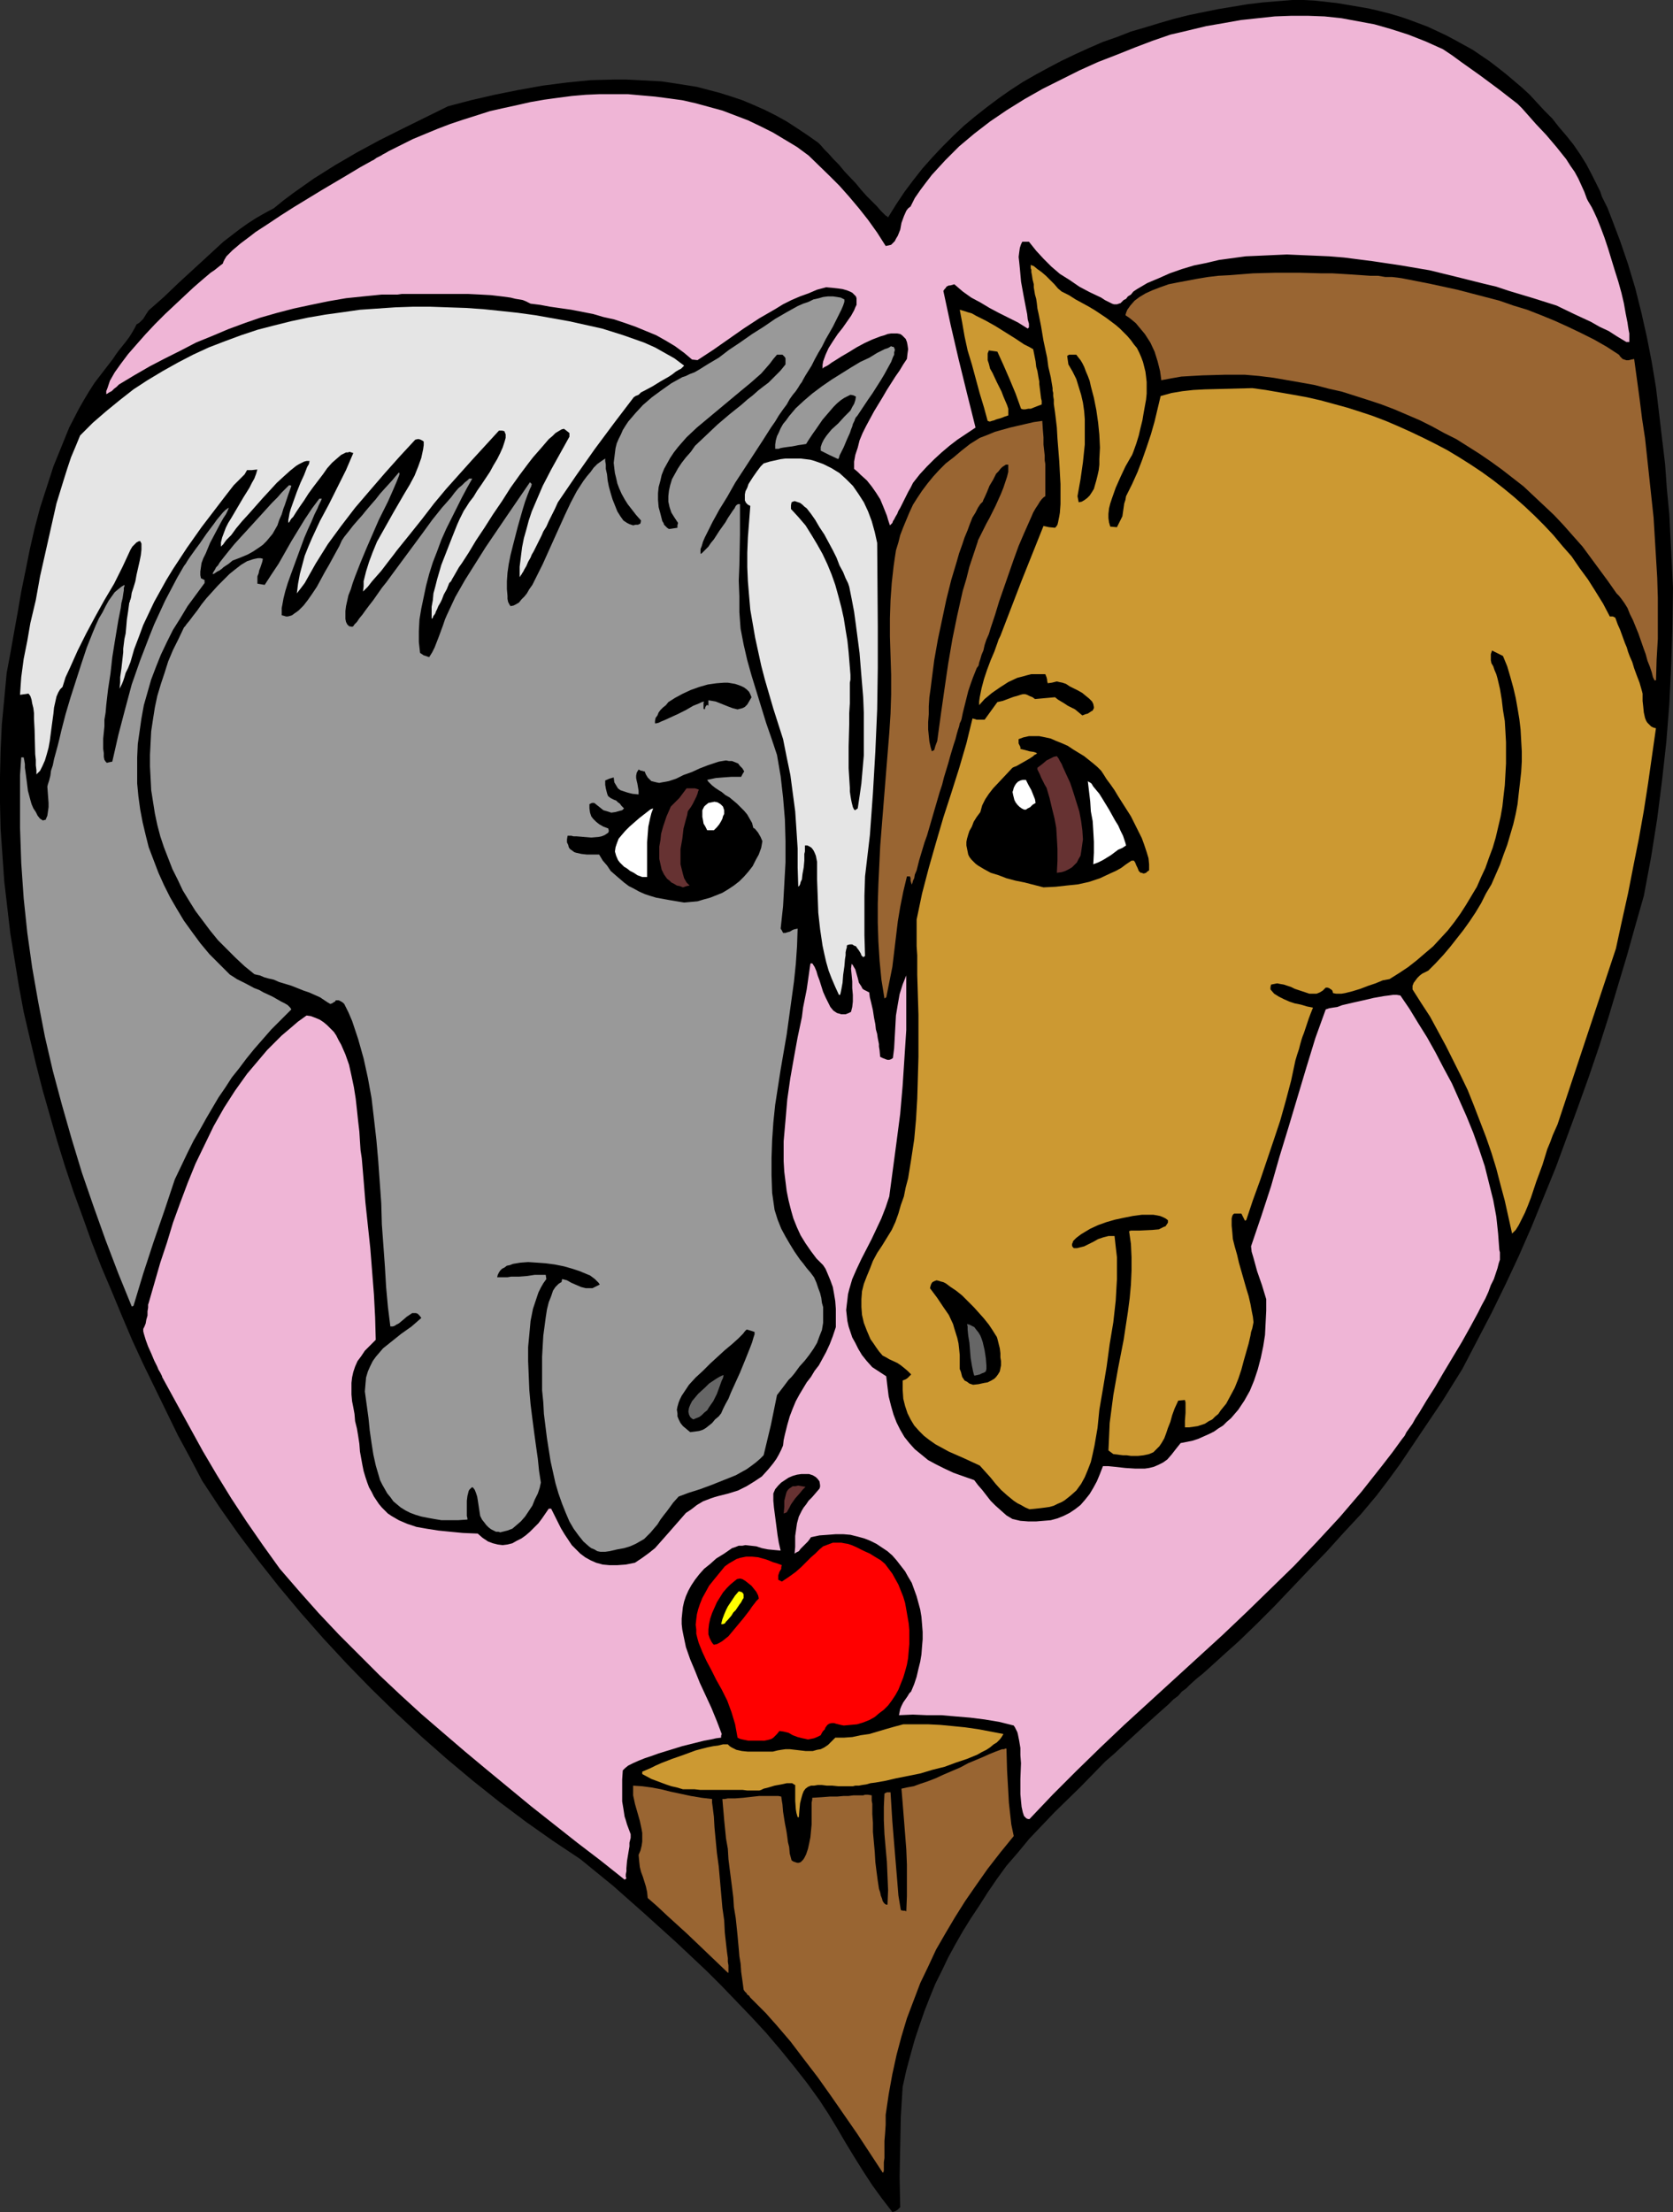 <?xml version="1.0" encoding="UTF-8" standalone="no"?>
<svg
   version="1.0"
   width="117.82mm"
   height="155.711mm"
   id="svg37"
   sodipodi:docname="Horses in Love.wmf"
   xmlns:inkscape="http://www.inkscape.org/namespaces/inkscape"
   xmlns:sodipodi="http://sodipodi.sourceforge.net/DTD/sodipodi-0.dtd"
   xmlns="http://www.w3.org/2000/svg"
   xmlns:svg="http://www.w3.org/2000/svg">
  <rect width="100%" height="100%" fill="#333333" stroke="none"/>
  <sodipodi:namedview
     id="namedview37"
     pagecolor="#ffffff"
     bordercolor="#000000"
     borderopacity="0.25"
     inkscape:showpageshadow="2"
     inkscape:pageopacity="0.0"
     inkscape:pagecheckerboard="0"
     inkscape:deskcolor="#d1d1d1"
     inkscape:document-units="mm" />
  <defs
     id="defs1">
    <pattern
       id="WMFhbasepattern"
       patternUnits="userSpaceOnUse"
       width="6"
       height="6"
       x="0"
       y="0" />
  </defs>
  <path
     style="fill:#000000;fill-opacity:1;fill-rule:evenodd;stroke:none"
     d="m 237.517,588.515 -2.747,-3.555 -2.585,-3.555 -2.424,-3.717 -2.424,-3.878 -2.262,-3.717 -2.262,-3.878 -2.262,-3.717 -2.424,-3.717 -3.393,-4.686 -3.555,-4.525 -3.555,-4.363 -3.716,-4.363 -3.878,-4.201 -3.878,-4.04 -3.878,-4.04 -4.039,-4.04 -8.24,-7.756 -8.402,-7.595 -8.402,-7.433 -8.725,-7.11 -7.271,-4.848 -7.109,-5.009 -7.109,-5.332 -7.109,-5.656 -6.948,-5.817 -6.786,-5.979 -6.786,-6.302 -6.625,-6.464 -6.301,-6.464 -6.301,-6.787 -5.978,-6.787 -5.817,-6.948 -5.494,-6.948 -5.332,-7.11 -5.009,-7.11 -4.686,-7.11 -3.232,-6.14 -3.232,-5.979 -3.07,-6.302 -3.07,-6.302 -3.07,-6.302 -2.908,-6.302 -2.747,-6.464 -2.747,-6.625 -2.747,-6.464 -2.585,-6.625 -2.424,-6.787 -2.424,-6.625 -2.262,-6.787 -2.1,-6.787 -1.939,-6.787 -1.939,-6.787 L 9.533,282.946 7.917,276.159 6.301,269.211 5.009,262.262 3.878,255.314 2.747,248.366 1.939,241.417 1.131,234.469 0.646,227.52 0.162,220.572 0,213.623 v -6.948 l 0.162,-6.948 0.323,-6.948 0.646,-6.787 0.646,-6.948 0.969,-5.171 0.969,-5.494 0.969,-5.333 0.969,-5.656 1.131,-5.494 1.131,-5.656 1.293,-5.656 1.454,-5.494 1.777,-5.494 1.777,-5.494 2.1,-5.171 2.1,-5.171 2.585,-5.009 1.293,-2.262 1.454,-2.424 1.454,-2.262 1.616,-2.101 1.616,-2.101 1.616,-2.101 0.646,-0.97 0.808,-1.131 1.939,-2.424 0.969,-1.293 0.808,-1.293 0.646,-1.131 0.485,-0.97 0.323,-0.162 0.485,-0.323 0.969,-0.97 0.808,-1.293 0.323,-0.485 0.323,-0.485 4.039,-3.555 3.878,-3.717 7.917,-7.272 4.039,-3.717 4.201,-3.232 2.262,-1.616 2.262,-1.454 2.262,-1.293 2.424,-1.293 2.585,-2.101 2.585,-1.939 5.494,-3.878 5.655,-3.555 5.817,-3.393 5.978,-3.232 6.14,-3.07 12.118,-5.979 6.14,-1.616 6.301,-1.454 6.463,-1.293 6.301,-1.131 6.301,-0.808 6.463,-0.646 6.301,-0.162 h 3.232 l 3.232,0.162 3.07,0.162 3.07,0.162 3.232,0.485 3.07,0.485 3.07,0.485 3.07,0.808 3.07,0.808 3.07,0.97 2.908,0.97 3.07,1.293 2.908,1.293 2.908,1.454 2.908,1.616 2.747,1.778 2.908,1.939 2.747,1.939 0.323,0.323 0.323,0.323 0.969,1.131 1.131,1.131 1.293,1.454 1.454,1.454 1.454,1.778 3.07,3.232 1.454,1.778 1.454,1.616 1.454,1.454 1.293,1.293 0.969,1.131 0.485,0.485 0.485,0.485 0.323,0.323 0.323,0.162 0.162,0.162 0.162,0.162 2.1,-3.393 2.262,-3.393 2.424,-3.232 2.424,-3.07 2.585,-2.909 2.747,-2.909 2.747,-2.747 2.908,-2.747 2.908,-2.424 3.07,-2.424 3.232,-2.424 3.232,-2.262 3.232,-2.101 3.393,-1.939 3.555,-1.939 3.393,-1.778 3.716,-1.778 3.555,-1.616 3.716,-1.616 3.716,-1.293 3.716,-1.454 3.878,-1.131 3.716,-1.131 3.878,-1.131 3.878,-0.97 3.878,-0.808 4.039,-0.808 3.878,-0.646 3.878,-0.646 4.039,-0.485 3.878,-0.323 L 343.996,0 h 3.07 l 2.908,0.162 2.908,0.323 2.908,0.323 2.908,0.485 5.655,0.97 2.747,0.646 2.585,0.646 2.747,0.808 2.424,0.808 2.585,0.97 2.585,0.97 2.424,1.131 2.424,1.131 2.424,1.293 4.686,2.585 4.524,3.07 2.1,1.616 2.262,1.778 2.1,1.778 2.1,1.778 2.1,1.939 1.939,2.101 1.939,2.101 2.1,2.101 1.777,2.262 1.939,2.262 1.939,2.424 1.777,2.585 1.616,2.585 1.454,2.747 1.454,2.909 0.808,1.616 0.485,1.454 1.454,2.909 1.131,2.909 2.262,5.979 2.1,6.14 1.939,6.464 1.616,6.464 1.454,6.464 1.293,6.625 1.131,6.787 0.808,6.787 0.808,6.787 0.808,6.787 0.485,6.787 0.646,6.625 0.323,6.625 0.323,6.464 0.323,6.464 -0.162,10.342 -0.323,10.342 -0.485,10.18 -0.808,10.18 -1.131,10.18 -1.293,10.18 -1.616,10.18 -1.939,10.342 -2.262,7.918 -2.262,8.08 -2.424,8.08 -2.424,8.08 -2.585,8.08 -2.747,8.08 -2.908,8.08 -2.908,7.918 -2.908,7.918 -3.232,7.918 -3.232,7.918 -3.393,7.756 -3.555,7.595 -3.716,7.595 -3.878,7.433 -3.878,7.433 -5.332,8.564 -5.655,8.403 -5.655,8.403 -3.07,4.201 -3.07,4.04 -4.201,5.009 -4.524,4.848 -4.524,5.009 -4.686,4.848 -9.371,9.857 -4.686,4.686 -4.686,4.525 -1.616,1.454 -1.454,1.293 -5.17,4.686 -1.454,1.293 -1.616,1.293 -1.777,1.616 -0.969,0.97 -1.131,0.808 -0.969,1.131 -1.293,0.97 -1.293,1.293 -1.454,1.293 -1.454,1.293 -1.616,1.454 -1.616,1.454 -1.939,1.778 -1.939,1.778 -2.1,1.939 -2.262,2.101 -2.424,2.101 -6.625,6.787 -6.948,6.787 -6.625,6.948 -3.07,3.717 -3.07,3.555 -2.585,3.555 -2.424,3.555 -2.262,3.555 -2.262,3.393 -2.1,3.393 -1.939,3.393 -1.939,3.555 -1.616,3.393 -1.777,3.555 -1.454,3.555 -1.454,3.717 -1.293,3.717 -1.293,3.878 -1.131,4.04 -1.131,4.201 -0.969,4.363 -0.485,7.918 -0.162,7.918 -0.162,8.08 0.162,8.08 -0.485,0.485 -0.162,0.162 -0.485,0.323 -0.323,0.162 z"
     id="path1" />
  <path
     style="fill:#996532;fill-opacity:1;fill-rule:evenodd;stroke:none"
     d="m 234.932,578.011 -6.786,-10.342 -6.948,-10.019 -3.555,-5.009 -3.716,-4.848 -3.555,-4.686 -3.878,-4.525 -1.454,-1.616 -1.131,-1.293 -1.131,-1.131 -0.969,-0.97 -0.808,-0.808 -0.646,-0.646 -0.646,-0.646 -0.323,-0.485 -0.485,-0.323 -0.162,-0.323 -0.485,-0.485 -0.323,-0.485 -0.323,-2.424 -0.323,-2.262 -0.162,-2.262 -0.323,-1.939 -0.162,-1.939 -0.162,-1.778 -0.162,-1.778 -0.162,-1.616 -0.323,-3.07 -0.485,-2.909 -0.162,-2.585 -0.323,-2.585 -0.646,-5.009 -0.323,-2.585 -0.162,-2.747 -0.485,-2.747 -0.323,-3.232 -0.162,-1.616 -0.162,-1.939 -0.162,-1.778 -0.162,-1.939 h 0.646 l 0.808,-0.162 h 1.939 l 2.1,-0.162 4.363,-0.485 h 2.262 1.939 0.808 l 0.808,0.162 0.162,1.131 0.162,0.97 0.162,1.939 0.485,3.07 0.323,1.616 0.162,0.97 0.162,1.131 0.162,1.293 0.323,1.293 0.162,1.778 0.485,1.778 0.485,0.323 0.485,0.162 0.485,0.162 h 0.485 l 0.485,-0.162 0.323,-0.323 0.323,-0.323 0.323,-0.485 0.485,-0.97 0.485,-1.454 0.323,-1.454 0.323,-1.616 0.323,-3.393 v -1.616 -1.616 -2.585 l 0.162,-0.808 v -0.485 l 2.585,-0.162 2.1,-0.162 h 1.939 l 1.777,-0.162 h 1.293 l 1.293,-0.162 h 0.969 0.808 0.808 l 0.485,-0.162 h 0.808 l 0.969,0.162 v 1.454 l 0.162,0.808 v 0.808 0.97 0.97 l 0.162,2.262 v 2.424 l 0.485,5.333 0.162,2.747 0.323,2.585 0.323,2.424 0.323,2.101 0.323,0.97 0.162,0.808 0.323,0.808 0.162,0.646 0.323,0.485 0.323,0.323 0.323,0.162 h 0.323 l 0.162,-3.878 -0.162,-3.717 -0.162,-3.878 -0.323,-3.555 -0.323,-3.717 -0.162,-3.717 v -3.555 l 0.162,-3.555 0.323,-0.162 0.323,-0.162 h 0.485 0.485 l 0.485,7.756 0.323,4.04 0.323,3.878 0.646,7.756 0.323,4.04 0.646,3.878 0.646,0.162 h 0.485 l 0.323,0.162 0.162,-4.04 v -4.201 -4.201 l -0.162,-4.04 -0.646,-8.241 -0.323,-4.04 -0.323,-3.878 1.454,-0.323 1.777,-0.323 1.777,-0.646 1.939,-0.646 2.1,-0.808 2.1,-0.97 4.524,-1.939 2.1,-1.131 1.939,-0.808 1.939,-0.808 1.777,-0.808 1.616,-0.646 1.293,-0.485 0.485,-0.162 h 0.485 l 0.323,-0.162 h 0.323 l 0.162,5.817 0.323,5.656 0.162,2.909 0.323,2.909 0.323,2.909 0.646,3.07 -3.555,4.363 -3.393,4.363 -3.07,4.363 -2.908,4.201 -2.747,4.363 -2.585,4.363 -2.424,4.201 -2.1,4.525 -2.1,4.363 -1.777,4.686 -1.777,4.686 -1.454,4.848 -1.293,4.848 -1.131,5.171 -0.969,5.333 -0.808,5.494 v 1.454 1.131 l -0.162,2.424 -0.162,1.939 v 1.939 1.454 1.131 l -0.162,1.131 v 0.808 0.485 0.485 0.485 l -0.162,0.485 z"
     id="path2" />
  <path
     style="fill:#996532;fill-opacity:1;fill-rule:evenodd;stroke:none"
     d="m 193.73,524.848 -10.826,-10.342 -5.332,-4.848 -2.585,-2.424 -2.585,-2.262 -0.162,-1.616 -0.323,-1.454 -0.808,-2.585 -0.485,-1.293 -0.323,-1.293 -0.162,-1.454 -0.162,-1.778 0.485,-1.131 0.323,-1.293 0.162,-1.131 v -1.131 -1.131 l -0.162,-0.97 -0.485,-2.262 -0.646,-2.262 -0.646,-2.262 -0.485,-2.262 v -1.293 -1.293 l 2.424,0.162 2.424,0.323 2.585,0.485 2.585,0.646 5.332,1.131 2.908,0.485 2.747,0.323 v 0.97 l 0.162,1.131 0.162,1.293 0.162,1.293 0.162,2.909 0.323,3.393 0.323,3.393 0.485,3.555 0.646,7.272 0.323,3.717 0.485,3.393 0.162,3.232 0.323,2.909 0.162,1.454 0.162,1.293 0.162,1.131 v 0.97 l 0.162,0.97 v 0.808 0.646 0.485 z"
     id="path3" />
  <path
     style="fill:#efb5d6;fill-opacity:1;fill-rule:evenodd;stroke:none"
     d="m 166.1,499.963 -6.301,-5.009 -6.14,-4.686 -12.28,-9.695 -11.957,-9.857 -5.817,-4.848 -5.655,-4.848 -5.817,-5.009 -5.655,-5.171 -5.494,-5.171 -5.332,-5.332 -5.494,-5.494 -5.332,-5.656 -5.17,-5.817 -5.17,-5.979 -4.524,-6.302 -4.363,-6.302 -4.039,-6.14 -3.878,-6.302 -3.716,-6.302 -3.555,-6.464 -3.555,-6.464 -3.716,-6.787 v -0.162 l -0.162,-0.323 -0.323,-0.646 -0.485,-0.808 -0.323,-0.808 -0.808,-1.616 -0.808,-1.939 -0.808,-1.778 -0.646,-1.778 -0.485,-1.616 -0.162,-0.646 v -0.646 l 0.323,-0.646 0.323,-0.808 0.162,-0.97 0.323,-1.131 v -1.131 l 0.162,-0.97 v -0.808 l 0.162,-0.485 3.07,-10.665 1.777,-5.333 1.616,-5.333 1.939,-5.333 1.939,-5.171 2.1,-5.171 2.424,-5.009 2.424,-5.009 2.747,-4.848 2.908,-4.525 3.232,-4.525 1.777,-2.101 1.777,-2.101 1.777,-2.101 1.939,-1.939 1.939,-1.939 2.1,-1.778 2.262,-1.939 2.262,-1.616 1.131,0.162 1.293,0.485 1.131,0.485 0.969,0.646 0.969,0.808 0.808,0.808 0.969,0.97 0.646,0.97 0.646,1.293 0.646,1.131 1.131,2.585 0.969,2.747 0.646,2.909 0.646,3.07 0.485,3.07 0.323,2.909 0.323,3.07 0.323,2.747 0.162,2.585 0.162,2.424 0.323,2.101 0.485,5.817 0.485,5.979 1.293,12.119 0.485,6.14 0.485,6.14 0.323,6.14 0.162,5.979 -1.454,1.454 -1.454,1.454 -0.969,1.454 -0.969,1.293 -0.646,1.454 -0.485,1.454 -0.323,1.454 -0.162,1.454 v 1.616 1.454 l 0.162,1.778 0.323,1.616 0.323,1.778 0.162,1.939 0.485,1.939 0.323,1.939 0.323,2.101 0.162,2.101 0.323,1.778 0.323,1.778 0.323,1.616 0.485,1.616 0.485,1.454 0.485,1.293 0.646,1.131 0.646,1.293 0.646,0.97 0.646,0.97 0.808,0.97 0.808,0.808 0.808,0.808 0.969,0.646 1.939,1.131 2.262,0.97 2.424,0.808 2.747,0.485 3.07,0.485 3.232,0.323 3.393,0.323 3.878,0.162 1.293,1.131 1.454,0.97 1.293,0.485 1.293,0.323 1.293,0.162 1.293,-0.162 1.293,-0.323 1.131,-0.646 1.293,-0.646 1.131,-0.808 1.131,-0.97 1.131,-1.131 1.131,-1.131 0.969,-1.293 1.777,-2.585 h 0.646 l 1.777,3.555 0.808,1.616 0.969,1.616 0.969,1.454 0.969,1.454 1.131,1.131 1.131,1.131 1.293,0.97 1.454,0.808 1.454,0.646 1.777,0.485 1.777,0.162 h 2.1 l 2.262,-0.162 2.424,-0.485 1.939,-1.293 1.777,-1.293 1.616,-1.293 1.293,-1.454 2.424,-2.747 2.262,-2.585 1.131,-1.293 1.131,-1.293 1.454,-0.97 1.454,-1.131 1.616,-0.97 2.1,-0.808 0.969,-0.323 1.131,-0.323 1.293,-0.323 1.293,-0.323 2.585,-0.808 2.262,-1.131 2.1,-1.293 1.939,-1.293 1.616,-1.778 0.808,-0.97 0.646,-0.808 0.808,-1.131 0.646,-1.131 0.646,-1.293 0.485,-1.131 0.162,-1.454 0.323,-1.454 0.646,-2.585 0.646,-2.262 0.808,-2.101 0.808,-1.939 0.969,-1.778 1.939,-3.232 1.131,-1.454 0.969,-1.616 1.131,-1.454 0.969,-1.778 0.969,-1.778 0.969,-2.101 0.808,-2.101 0.808,-2.424 v -2.585 -2.262 l -0.162,-2.101 -0.323,-1.939 -0.323,-1.778 -0.646,-1.778 -0.808,-1.939 -0.485,-1.131 -0.646,-0.97 -1.777,-1.778 -1.454,-1.939 -1.454,-2.101 -1.293,-2.101 -0.969,-2.101 -0.969,-2.424 -0.646,-2.262 -0.646,-2.585 -0.485,-2.424 -0.323,-2.585 -0.323,-2.585 -0.162,-2.747 v -2.585 -2.747 l 0.485,-5.494 0.485,-5.656 0.808,-5.656 0.969,-5.494 0.969,-5.333 1.131,-5.333 0.323,-2.585 0.485,-2.424 0.485,-2.424 0.323,-2.262 0.323,-2.262 0.323,-2.262 0.162,-0.162 h 0.162 l 0.323,0.162 0.162,0.323 0.323,0.485 0.485,1.131 0.323,1.131 0.485,1.293 0.969,3.07 0.646,1.454 0.646,1.293 0.646,1.293 0.808,0.97 0.485,0.323 0.485,0.323 0.646,0.162 0.485,0.162 h 0.646 0.485 l 0.808,-0.323 0.646,-0.323 0.162,-0.646 0.162,-0.646 0.162,-1.454 v -1.778 l -0.162,-1.778 v -1.778 l -0.162,-1.778 -0.162,-1.616 0.162,-1.293 0.323,0.323 0.162,0.323 0.485,0.808 0.323,1.131 0.323,1.131 0.323,1.293 0.646,0.97 0.323,0.646 0.485,0.323 0.646,0.323 0.646,0.323 0.162,1.293 0.323,1.293 0.485,2.101 0.323,2.101 0.323,1.616 0.162,1.454 0.323,1.131 0.162,1.131 0.162,0.808 0.162,0.808 v 0.646 l 0.162,0.97 0.162,1.778 0.646,0.323 0.808,0.323 0.485,0.162 h 0.485 l 0.485,-0.162 0.485,-0.323 0.323,-2.585 0.162,-2.909 0.323,-5.817 0.485,-2.909 0.485,-2.747 0.808,-2.585 0.969,-2.424 v 7.272 7.272 l -0.485,7.433 -0.485,7.433 -0.646,7.433 -0.969,7.433 -0.969,7.272 -0.969,7.272 -0.969,2.909 -1.131,2.909 -1.293,2.747 -1.293,2.747 -2.747,5.333 -1.293,2.747 -1.131,2.585 -0.808,2.747 -0.323,1.293 -0.162,1.454 -0.162,1.293 -0.162,1.454 0.162,1.454 0.162,1.454 0.323,1.454 0.485,1.454 0.485,1.454 0.808,1.454 0.808,1.616 0.969,1.616 1.293,1.616 1.454,1.616 3.716,2.424 0.323,2.747 0.323,2.585 0.646,2.585 0.646,2.262 0.808,2.101 0.969,1.939 1.131,1.939 1.293,1.616 1.454,1.616 1.777,1.454 1.777,1.454 2.1,1.131 2.262,1.131 2.424,1.131 2.747,0.97 2.747,0.97 0.969,1.293 1.131,1.293 2.262,2.909 1.293,1.293 1.454,1.293 1.454,1.293 1.616,0.97 2.1,0.485 2.1,0.162 h 2.1 l 1.939,-0.162 1.939,-0.162 1.777,-0.485 1.616,-0.646 1.616,-0.808 1.454,-0.97 1.454,-1.131 1.131,-1.293 1.293,-1.616 0.969,-1.616 0.969,-1.778 0.808,-1.939 0.808,-2.101 h 1.454 l 1.616,0.162 2.908,0.323 2.585,0.162 h 2.585 l 1.131,-0.162 1.293,-0.323 1.131,-0.485 1.293,-0.646 1.131,-0.808 1.131,-1.293 1.131,-1.454 1.293,-1.616 1.616,-0.323 1.616,-0.323 1.454,-0.485 1.454,-0.646 1.454,-0.646 1.293,-0.646 1.131,-0.808 1.293,-0.808 0.969,-0.97 1.131,-0.97 1.939,-2.262 1.616,-2.424 1.454,-2.585 1.131,-2.747 0.969,-2.909 0.808,-3.07 0.646,-3.07 0.485,-3.07 0.162,-3.232 0.162,-3.232 v -3.07 l -1.131,-3.717 -1.293,-3.717 -0.485,-1.778 -0.485,-1.778 -0.485,-1.616 -0.162,-1.454 2.747,-8.08 2.585,-7.918 2.262,-7.918 2.424,-7.918 4.686,-15.674 2.424,-7.918 2.747,-7.595 0.969,-0.323 0.969,-0.162 1.131,-0.162 1.293,-0.485 2.747,-0.646 2.908,-0.646 2.747,-0.646 2.747,-0.485 1.293,-0.162 1.131,-0.162 h 0.969 l 0.969,0.162 2.424,3.555 2.262,3.717 2.424,3.878 2.262,4.04 2.1,4.04 2.262,4.201 1.939,4.363 1.939,4.363 1.777,4.363 1.616,4.525 1.454,4.363 1.131,4.525 1.131,4.525 0.808,4.363 0.485,4.525 0.323,4.363 0.162,0.646 v 0.808 1.131 l -0.323,0.97 -0.323,1.293 -0.485,1.454 -0.485,1.454 -0.808,1.616 -0.646,1.778 -0.808,1.778 -0.969,1.778 -0.969,1.939 -2.1,3.878 -2.262,4.04 -4.847,8.08 -2.262,3.878 -2.262,3.555 -0.969,1.616 -0.969,1.616 -0.969,1.454 -0.808,1.454 -0.808,1.131 -0.808,1.131 -0.485,0.97 -0.646,0.808 -2.585,3.555 -2.747,3.555 -5.494,6.948 -5.817,6.787 -5.978,6.464 -6.14,6.464 -6.301,6.14 -6.301,6.14 -6.463,6.14 -26.175,23.915 -6.463,6.14 -6.301,6.14 -6.301,6.302 -6.14,6.464 h -0.323 l -0.485,-0.162 -0.323,-0.323 -0.323,-0.323 -0.162,-0.485 -0.162,-0.485 -0.323,-1.454 -0.162,-1.616 -0.162,-1.778 v -4.04 l 0.162,-4.201 -0.162,-2.101 v -1.939 l -0.323,-1.939 -0.323,-1.616 -0.162,-0.646 -0.323,-0.646 -0.323,-0.646 -0.323,-0.485 -3.878,-0.97 -3.878,-0.646 -3.878,-0.485 -3.878,-0.323 -3.716,-0.323 h -3.878 l -3.716,-0.162 -3.716,0.162 0.162,-0.808 0.162,-0.808 0.323,-0.808 0.485,-0.97 1.131,-1.616 0.485,-0.808 0.485,-0.485 0.808,-1.939 0.646,-1.939 0.485,-2.101 0.485,-1.939 0.323,-1.939 0.162,-2.101 0.162,-1.939 v -1.939 l -0.162,-2.101 -0.162,-1.939 -0.323,-1.939 -0.485,-1.778 -0.485,-1.778 -0.646,-1.778 -0.646,-1.778 -0.969,-1.616 -0.808,-1.454 -1.131,-1.454 -1.131,-1.454 -1.131,-1.293 -1.293,-1.131 -1.454,-0.97 -1.454,-0.97 -1.616,-0.808 -1.616,-0.646 -1.777,-0.485 -1.939,-0.485 -1.939,-0.162 h -1.939 l -2.1,0.162 -2.262,0.162 -2.262,0.485 -0.323,0.485 -0.485,0.646 -1.293,1.293 -0.646,0.646 -0.485,0.646 -0.646,0.323 -0.485,0.323 0.162,-1.778 v -1.616 -1.293 l 0.162,-1.131 0.162,-1.131 0.162,-1.131 0.485,-1.778 0.808,-1.616 0.485,-0.808 0.646,-0.808 0.646,-0.97 0.969,-0.97 0.969,-1.131 0.969,-1.131 0.162,-0.485 v -0.485 l -0.162,-0.97 -0.485,-0.646 -0.485,-0.485 -0.808,-0.485 -0.969,-0.323 h -0.969 -1.131 l -1.131,0.162 -1.131,0.323 -1.131,0.485 -0.969,0.646 -0.969,0.646 -0.808,0.808 -0.808,0.97 -0.485,1.131 v 1.939 l 0.162,1.778 0.485,3.717 0.485,3.717 0.323,1.939 0.485,2.101 -1.777,-0.162 -1.616,-0.162 -1.616,-0.323 -1.454,-0.485 -1.454,-0.162 -1.454,-0.162 -0.808,0.162 h -0.969 l -0.808,0.323 -0.969,0.323 -2.1,1.454 -2.1,1.293 -1.616,1.454 -1.616,1.293 -1.293,1.454 -1.131,1.454 -0.969,1.454 -0.808,1.454 -0.646,1.454 -0.485,1.454 -0.323,1.454 -0.162,1.454 -0.162,1.616 v 1.454 l 0.162,1.454 0.323,1.616 0.646,3.07 1.131,3.232 1.293,3.07 1.293,3.232 3.07,6.625 1.454,3.555 1.293,3.393 -0.162,0.485 v 0.485 l -1.293,0.162 -1.454,0.323 -1.777,0.323 -1.939,0.485 -1.939,0.485 -1.939,0.485 -4.201,1.293 -2.1,0.646 -1.777,0.646 -1.939,0.646 -1.616,0.646 -1.454,0.646 -1.293,0.646 -0.808,0.646 -0.323,0.323 -0.323,0.323 -0.162,2.424 v 2.101 1.939 1.778 l 0.323,1.939 0.323,2.101 0.323,0.97 0.323,1.131 0.485,1.293 0.485,1.293 v 0.485 0.485 l -0.162,0.646 -0.162,0.646 v 0.97 l -0.323,1.939 -0.323,1.939 -0.162,1.939 v 0.808 l -0.162,0.808 v 0.646 l 0.162,0.485 -0.323,0.162 -0.162,0.162 v 0 z"
     id="path4" />
  <path
     style="fill:#cc9932;fill-opacity:1;fill-rule:evenodd;stroke:none"
     d="m 212.311,483.481 -0.323,-1.131 -0.162,-0.97 -0.162,-2.262 v -2.101 -2.101 l -0.323,-0.162 -0.485,-0.323 h -0.646 -0.808 l -1.454,0.323 -1.777,0.323 -1.616,0.485 -0.646,0.162 -0.646,0.162 -0.646,0.323 -0.485,0.162 h -0.162 -0.162 -0.162 -0.646 -0.969 -1.131 l -1.293,-0.162 h -1.454 -3.232 -3.393 -3.232 l -1.454,-0.162 h -2.262 -0.808 l -1.616,-0.485 -1.454,-0.323 -1.454,-0.485 -1.293,-0.485 -2.585,-0.97 -2.424,-1.293 v -0.646 l 1.131,-0.485 1.131,-0.485 1.293,-0.646 1.454,-0.646 2.908,-1.131 3.232,-1.131 3.07,-1.131 3.07,-0.808 1.616,-0.323 1.293,-0.162 1.293,-0.323 h 1.293 l 0.485,0.485 0.485,0.323 1.293,0.646 1.454,0.323 1.616,0.162 h 1.616 1.777 1.616 1.616 l 1.293,-0.323 0.969,-0.162 1.131,-0.162 h 1.131 l 4.201,0.485 h 1.939 l 1.131,-0.323 0.969,-0.162 0.969,-0.485 0.969,-0.646 0.969,-0.97 0.969,-0.97 h 2.262 l 2.262,-0.162 2.262,-0.485 2.262,-0.323 4.363,-1.293 2.262,-0.646 2.424,-0.646 h 3.232 3.393 l 3.232,0.162 3.393,0.323 3.232,0.323 3.393,0.485 3.393,0.646 3.393,0.646 -0.485,0.808 -0.485,0.646 -0.808,0.808 -0.808,0.485 -0.969,0.808 -0.969,0.646 -1.293,0.646 -1.131,0.646 -2.747,1.131 -2.908,0.97 -3.07,1.131 -3.232,0.808 -3.232,0.97 -3.232,0.646 -3.232,0.646 -2.747,0.646 -2.747,0.485 -1.293,0.162 -1.131,0.323 -1.131,0.162 -0.808,0.162 h -0.969 l -0.646,0.162 h -2.1 -1.777 l -1.616,-0.162 h -1.454 l -1.293,-0.162 h -1.131 l -0.969,0.162 h -0.808 l -0.808,0.323 -0.646,0.485 -0.485,0.646 -0.323,0.808 -0.323,1.131 -0.323,1.293 -0.162,1.616 -0.162,2.101 z"
     id="path5" />
  <path
     style="fill:#ff0000;fill-opacity:1;fill-rule:evenodd;stroke:none"
     d="m 202.616,463.12 h -3.393 l -1.616,-0.323 -0.646,-0.162 -0.646,-0.323 -0.323,-1.778 -0.323,-1.778 -0.485,-1.616 -0.485,-1.616 -1.131,-3.07 -1.454,-2.909 -1.454,-2.585 -1.293,-2.585 -1.293,-2.424 -1.131,-2.424 -0.969,-2.424 -0.323,-1.131 -0.323,-1.293 v -1.131 l -0.162,-1.293 0.162,-1.454 0.162,-1.293 0.323,-1.293 0.485,-1.454 0.646,-1.616 0.808,-1.454 0.969,-1.778 1.293,-1.616 1.454,-1.778 1.454,-1.778 1.131,-0.808 1.131,-0.646 0.808,-0.485 0.969,-0.323 0.808,-0.162 0.808,-0.162 h 1.616 l 1.616,0.162 1.777,0.485 0.969,0.323 1.131,0.485 1.131,0.323 1.293,0.485 -0.162,0.485 v 0.485 l -0.485,0.808 -0.323,0.97 v 0.485 0.646 l 0.969,0.485 1.939,-1.293 1.777,-1.293 1.454,-1.293 1.293,-1.293 1.293,-1.293 1.131,-0.97 1.131,-1.131 0.969,-0.808 1.293,-0.485 1.293,-0.485 h 0.646 0.808 0.808 l 0.808,0.162 0.969,0.162 0.969,0.323 1.131,0.485 0.969,0.485 1.293,0.646 1.454,0.646 1.293,0.808 1.616,0.97 1.131,0.97 0.969,1.293 0.969,1.293 0.808,1.454 0.808,1.454 0.646,1.616 0.646,1.616 0.485,1.616 0.323,1.778 0.646,3.717 0.162,1.778 v 1.939 1.778 l -0.162,1.778 -0.162,1.939 -0.323,1.778 -0.485,1.778 -0.485,1.616 -0.646,1.616 -0.646,1.616 -0.808,1.454 -0.969,1.454 -0.969,1.293 -1.131,1.131 -1.293,0.97 -1.131,0.97 -1.454,0.808 -1.616,0.646 -1.616,0.485 -1.777,0.162 -1.777,0.162 -0.808,-0.162 -0.646,-0.162 -0.646,-0.162 -0.485,-0.162 h -0.646 l -0.646,0.162 -0.485,0.323 -0.485,0.646 -0.162,0.323 v 0.162 l -0.485,0.485 -0.323,0.485 -0.162,0.323 -0.162,0.323 -0.969,0.485 -0.808,0.323 -0.808,0.162 -0.808,0.162 -0.646,-0.162 -0.808,-0.162 -1.293,-0.323 -1.293,-0.485 -1.131,-0.646 -1.293,-0.323 -1.131,-0.162 -0.646,0.808 -0.485,0.485 -0.485,0.485 -0.485,0.323 -0.485,0.162 -0.646,0.162 -0.808,0.162 z"
     id="path6" />
  <path
     style="fill:#000000;fill-opacity:1;fill-rule:evenodd;stroke:none"
     d="m 190.014,437.589 -0.323,-0.323 -0.323,-0.485 -0.485,-0.97 -0.323,-0.97 v -1.293 l 0.162,-1.454 0.323,-1.454 0.485,-1.454 0.646,-1.454 0.646,-1.454 0.808,-1.293 0.808,-1.293 0.969,-1.131 0.969,-0.97 0.969,-0.808 0.808,-0.646 0.808,-0.162 0.646,0.162 0.808,0.485 0.808,0.646 0.808,0.646 0.646,0.808 0.646,0.808 0.485,0.97 0.162,0.808 -0.646,0.646 -0.485,0.646 -0.646,0.808 -0.646,0.97 -1.616,2.101 -1.616,1.939 -1.616,1.939 -0.808,0.97 -0.808,0.646 -0.808,0.646 -0.808,0.485 -0.646,0.323 z"
     id="path7" />
  <path
     style="fill:#ffff00;fill-opacity:1;fill-rule:evenodd;stroke:none"
     d="m 191.952,432.095 0.323,-1.293 0.485,-1.293 0.485,-1.131 0.485,-0.97 1.293,-1.939 0.646,-0.97 0.969,-1.131 0.646,0.162 0.323,0.162 0.323,0.485 v 0.485 0.485 l -0.323,0.485 -0.323,0.646 -0.485,0.646 -0.969,1.454 -0.646,0.646 -0.485,0.808 -0.969,1.131 -0.485,0.485 -0.323,0.485 -0.485,0.162 z"
     id="path8" />
  <path
     style="fill:#999999;fill-opacity:1;fill-rule:evenodd;stroke:none"
     d="m 159.799,412.865 -0.808,-0.162 -0.808,-0.485 -0.808,-0.323 -0.646,-0.485 -1.454,-1.293 -1.293,-1.616 -1.293,-1.778 -1.131,-1.939 -0.969,-2.262 -0.969,-2.424 -0.969,-2.747 -0.808,-2.747 -0.646,-2.909 -0.646,-2.909 -0.485,-3.07 -0.485,-3.07 -0.808,-6.464 -0.162,-3.07 -0.323,-3.232 v -3.07 -2.909 -2.909 l 0.162,-2.909 0.162,-2.747 0.323,-2.424 0.323,-2.424 0.323,-2.101 0.485,-1.939 0.646,-1.616 0.485,-1.454 0.646,-0.97 0.485,-0.485 0.323,-0.323 0.485,-0.323 0.323,-0.162 0.162,-0.808 1.293,0.323 1.131,0.646 2.585,1.131 1.293,0.323 h 1.131 0.646 l 0.646,-0.323 0.646,-0.323 0.646,-0.323 -0.323,-0.485 -0.485,-0.485 -0.485,-0.485 -0.646,-0.485 -0.646,-0.485 -0.808,-0.323 -1.939,-0.808 -1.939,-0.646 -2.262,-0.646 -2.424,-0.485 -2.424,-0.323 -2.262,-0.162 -2.424,-0.162 -2.1,0.162 -1.939,0.323 -0.808,0.323 -0.808,0.162 -0.646,0.485 -0.646,0.323 -0.485,0.485 -0.323,0.485 -0.323,0.646 -0.162,0.646 h 0.323 1.616 0.808 l 0.969,-0.162 h 2.1 l 2.1,-0.162 2.1,-0.323 h 0.969 0.808 1.131 l 0.162,1.131 -0.808,1.131 -0.646,1.131 -0.646,1.293 -0.485,1.454 -0.485,1.454 -0.485,1.454 -0.646,3.232 -0.323,3.555 -0.323,3.393 v 3.717 l 0.162,3.878 0.162,3.878 0.323,3.717 0.485,3.878 0.485,3.717 0.485,3.555 0.485,3.393 0.323,3.232 0.485,3.07 -0.323,1.454 -0.485,1.454 -0.808,1.616 -0.646,1.616 -0.969,1.454 -0.969,1.454 -1.131,1.293 -1.131,0.97 -1.131,0.97 -1.293,0.485 -1.293,0.323 -0.646,0.162 -0.485,-0.162 h -0.646 l -0.646,-0.323 -0.646,-0.323 -0.646,-0.485 -0.646,-0.646 -0.485,-0.646 -0.646,-0.808 -0.485,-0.97 -0.323,-2.101 -0.323,-2.101 -0.162,-0.97 -0.323,-0.97 -0.323,-0.808 -0.485,-0.646 h -0.323 l -0.323,0.323 -0.323,0.323 -0.162,0.323 -0.162,0.646 -0.162,0.646 -0.162,1.293 v 2.909 1.131 l 0.162,0.646 v 0.323 l -2.424,0.162 h -2.262 -2.262 l -1.939,-0.323 -1.777,-0.323 -1.616,-0.323 -1.616,-0.485 -1.293,-0.485 -1.293,-0.646 -1.293,-0.808 -0.969,-0.808 -0.969,-0.808 -0.808,-1.131 -0.808,-0.97 -0.646,-1.131 -0.646,-1.131 -0.646,-1.293 -0.323,-1.131 -0.808,-2.747 -0.646,-2.909 -0.485,-3.07 -0.485,-3.393 -0.323,-3.232 -0.485,-3.555 -0.485,-3.555 0.162,-1.939 0.162,-1.778 0.485,-1.616 0.646,-1.454 0.646,-1.293 0.808,-1.131 0.969,-1.131 0.969,-1.131 2.424,-1.939 2.424,-1.939 2.747,-1.939 2.585,-2.262 -0.485,-0.646 -0.485,-0.485 -0.485,-0.162 h -0.485 -0.485 l -0.485,0.323 -0.969,0.646 -1.131,0.97 -0.969,0.808 -0.646,0.323 -0.485,0.323 -0.485,0.162 h -0.646 l -0.646,-5.171 -0.485,-5.333 -0.323,-5.494 -0.808,-11.15 -0.162,-5.656 -0.808,-11.311 -0.485,-5.494 -0.646,-5.656 -0.646,-5.494 -0.969,-5.332 -1.131,-5.171 -1.454,-5.171 -0.808,-2.424 -0.808,-2.424 -0.969,-2.262 -1.131,-2.262 -0.323,-0.323 -0.485,-0.323 -0.646,-0.323 h -0.323 -0.485 l -0.162,0.323 -0.323,0.162 -0.485,0.323 -0.485,0.162 -0.808,-0.485 -0.969,-0.646 -0.969,-0.646 -1.454,-0.646 -1.454,-0.646 -1.454,-0.485 -3.232,-1.293 -3.232,-0.97 -1.454,-0.646 -1.454,-0.323 -1.131,-0.323 -1.131,-0.485 -0.808,-0.162 -0.646,-0.162 -2.585,-2.101 -2.424,-2.262 -2.424,-2.424 -2.262,-2.262 -2.1,-2.585 -1.939,-2.585 -1.939,-2.585 -1.616,-2.585 -1.777,-2.909 -1.293,-2.747 -1.454,-2.909 -1.131,-2.909 -1.131,-2.909 -0.969,-2.909 -0.808,-3.07 -0.646,-3.07 -0.485,-3.07 -0.485,-3.07 -0.162,-3.232 -0.162,-3.07 v -3.07 l 0.162,-3.232 0.162,-3.07 0.485,-3.232 0.485,-3.07 0.646,-3.07 0.969,-3.232 0.969,-2.909 0.969,-3.07 1.293,-3.07 1.454,-2.909 1.454,-3.07 0.323,-0.323 0.323,-0.485 0.808,-0.97 0.969,-1.293 1.131,-1.454 1.131,-1.616 1.293,-1.616 3.07,-3.393 1.454,-1.454 1.616,-1.616 1.616,-1.293 1.454,-1.131 1.616,-0.97 1.454,-0.485 0.646,-0.162 0.808,-0.162 h 0.646 l 0.646,0.162 -0.162,0.808 -0.485,1.454 -0.323,0.808 -0.162,0.808 -0.323,0.808 v 0.97 0.97 l 0.969,0.162 0.969,0.162 1.777,-2.747 1.939,-2.909 3.393,-5.979 3.555,-5.817 1.939,-2.909 1.939,-2.585 h 0.646 l -0.162,0.485 -0.323,0.646 -0.323,0.646 -0.323,0.808 -0.808,1.616 -0.808,1.939 -0.969,2.101 -0.969,2.262 -1.777,4.848 -1.777,4.848 -0.808,2.262 -0.646,2.101 -0.485,1.939 -0.323,1.778 -0.162,0.808 v 0.646 0.646 0.646 l 0.646,0.162 0.485,0.162 h 0.485 l 0.646,-0.162 0.485,-0.162 0.646,-0.485 0.485,-0.323 0.646,-0.485 1.293,-1.293 1.131,-1.454 1.131,-1.616 1.293,-1.939 2.1,-3.878 1.131,-1.939 0.969,-1.778 0.969,-1.778 0.808,-1.454 0.646,-1.454 0.323,-0.485 0.323,-0.485 0.646,-0.808 0.646,-0.808 1.131,-1.454 1.131,-1.293 1.293,-1.454 0.646,-0.808 0.808,-0.97 0.969,-1.131 1.131,-1.293 1.131,-1.454 1.454,-1.616 1.777,-1.939 0.808,-0.97 0.969,-1.131 0.162,0.162 v 0.323 l -0.162,0.485 -0.323,0.808 -0.323,0.808 -0.485,1.131 -0.485,1.131 -0.646,1.454 -0.646,1.454 -0.808,1.616 -0.808,1.616 -0.808,1.616 -1.616,3.717 -1.616,3.717 -1.616,3.878 -1.454,3.717 -0.646,1.778 -0.485,1.616 -0.646,1.616 -0.323,1.454 -0.323,1.454 -0.162,1.293 v 1.131 0.97 l 0.162,0.808 0.323,0.646 0.485,0.485 0.808,0.162 0.323,-0.162 0.323,-0.485 0.646,-0.646 0.646,-0.97 0.808,-0.97 0.808,-1.131 0.969,-1.293 1.131,-1.454 1.131,-1.616 1.131,-1.616 1.293,-1.616 1.293,-1.778 2.747,-3.717 2.747,-3.717 2.747,-3.717 2.585,-3.555 1.293,-1.616 1.293,-1.616 1.293,-1.454 1.131,-1.293 0.969,-1.293 0.969,-1.131 0.969,-0.808 0.808,-0.808 0.646,-0.485 0.485,-0.485 h 0.485 0.323 l -1.454,2.585 -1.293,2.424 -2.747,5.494 -1.454,2.909 -1.293,2.909 -1.131,3.07 -1.131,2.909 -0.969,3.07 -0.808,3.07 -0.646,3.07 -0.646,3.07 -0.485,2.909 -0.162,3.07 v 2.909 l 0.323,2.909 0.969,0.646 0.485,0.162 0.485,0.162 0.485,0.162 0.808,-1.293 0.646,-1.293 1.131,-2.909 1.131,-3.07 0.485,-1.454 0.485,-1.131 2.262,-4.848 2.585,-4.525 2.747,-4.363 2.747,-4.363 5.817,-8.564 5.978,-8.726 0.485,0.485 -0.162,0.646 -0.323,0.646 -0.646,1.616 -0.646,1.778 -0.646,2.101 -0.646,2.262 -0.646,2.262 -1.293,5.009 -0.646,2.585 -0.485,2.424 -0.323,2.262 -0.162,2.262 v 2.101 l 0.162,1.778 v 0.808 l 0.162,0.808 0.323,0.646 0.323,0.485 0.808,-0.162 0.646,-0.323 0.808,-0.485 0.646,-0.808 0.808,-0.808 0.646,-0.808 0.646,-1.131 0.808,-1.131 0.646,-1.293 0.646,-1.293 1.454,-2.909 1.454,-3.232 1.454,-3.232 3.07,-6.787 1.454,-3.07 1.616,-3.07 1.777,-2.747 0.969,-1.293 0.969,-1.131 0.808,-1.131 0.969,-0.97 1.131,-0.808 0.969,-0.646 v 0.646 l 0.162,0.97 v 1.131 l 0.323,1.454 0.162,1.616 0.323,1.616 0.485,1.778 0.485,1.616 0.646,1.616 0.646,1.616 0.808,1.293 0.808,1.131 0.485,0.323 0.485,0.323 0.646,0.323 0.485,0.162 0.485,0.162 0.646,-0.162 h 0.646 l 0.646,-0.323 0.162,-0.808 -1.293,-1.454 -1.131,-1.454 -1.131,-1.454 -0.808,-1.293 -0.808,-1.454 -0.646,-1.454 -0.485,-1.293 -0.323,-1.454 -0.323,-1.293 -0.162,-1.293 -0.162,-1.454 0.162,-1.293 0.162,-1.293 0.162,-1.293 0.323,-1.293 0.485,-1.131 0.646,-1.293 0.485,-1.131 0.808,-1.293 0.646,-0.97 1.939,-2.262 1.939,-2.101 2.424,-2.101 2.424,-1.778 2.747,-1.939 2.908,-1.616 0.969,-0.323 0.969,-0.485 1.293,-0.485 1.131,-0.646 1.293,-0.808 1.293,-0.808 2.747,-1.616 2.747,-2.101 2.908,-1.939 3.232,-2.262 3.07,-1.939 3.07,-2.101 3.07,-1.778 2.908,-1.616 1.454,-0.646 1.454,-0.485 1.293,-0.646 1.454,-0.323 1.131,-0.323 1.293,-0.162 h 1.293 l 1.131,0.162 0.969,0.162 0.969,0.485 v 0.162 0.485 l -0.323,0.97 -0.485,1.131 -0.646,1.293 -0.808,1.616 -0.808,1.616 -1.939,3.393 -0.969,1.939 -0.969,1.616 -0.969,1.778 -0.808,1.616 -0.808,1.293 -0.808,1.293 -0.646,1.131 -0.323,0.646 -0.485,0.646 -0.485,0.808 -0.646,0.97 -0.808,0.97 -0.808,1.131 -0.808,1.454 -0.969,1.293 -1.131,1.616 -0.969,1.616 -1.131,1.616 -2.262,3.555 -4.847,7.433 -2.424,3.717 -2.1,3.717 -2.1,3.393 -0.969,1.778 -0.808,1.454 -0.808,1.616 -0.646,1.293 -0.646,1.293 -0.485,1.131 -0.323,1.131 -0.323,0.808 v 0.646 0.646 l 0.323,-0.162 0.485,-0.485 0.646,-0.646 0.646,-0.646 0.646,-0.97 0.808,-0.97 1.454,-2.262 1.616,-2.262 0.646,-1.131 0.646,-0.97 0.646,-0.97 0.485,-0.646 0.323,-0.646 0.323,-0.323 0.323,-0.162 h 0.485 v 8.08 l -0.162,8.241 -0.162,4.04 0.162,4.201 v 4.201 l 0.323,4.363 0.808,4.201 0.969,4.201 1.131,4.04 1.293,4.201 1.293,4.201 1.293,4.201 1.454,4.201 1.454,4.363 0.969,5.656 0.646,5.656 0.485,5.817 0.162,5.656 v 5.817 l -0.323,5.817 -0.323,5.817 -0.646,5.979 0.323,0.485 0.323,0.646 h 0.646 l 0.485,-0.162 0.646,-0.162 0.808,-0.485 0.485,-0.162 0.808,-0.162 -0.162,4.686 -0.323,4.686 -0.485,4.686 -0.646,4.686 -1.293,9.372 -1.616,9.372 -1.454,9.372 -0.485,4.686 -0.323,4.686 -0.162,4.686 v 4.686 l 0.162,4.686 0.646,4.525 0.808,2.585 0.969,2.424 1.131,2.101 1.131,1.939 1.293,2.101 1.454,2.101 0.808,0.97 0.969,1.293 0.969,1.131 0.969,1.293 0.646,1.454 0.485,1.454 0.485,1.293 0.323,1.293 0.162,1.293 0.323,1.131 v 1.131 1.131 1.939 l -0.323,1.939 -0.646,1.616 -0.646,1.778 -0.969,1.616 -1.131,1.616 -1.131,1.454 -1.454,1.616 -1.293,1.778 -0.808,0.97 -0.808,0.808 -1.454,1.939 -1.616,2.101 -1.616,7.918 -0.969,4.04 -0.969,4.04 -0.969,0.97 -1.131,0.97 -1.293,0.97 -1.131,0.808 -2.908,1.616 -3.232,1.293 -3.232,1.293 -3.07,1.131 -3.07,0.97 -1.293,0.485 -1.293,0.485 -1.454,1.616 -1.293,1.778 -0.485,0.646 -0.646,0.808 -0.969,1.293 -0.808,1.293 -0.969,1.131 -0.808,0.97 -0.969,0.97 -0.808,0.808 -1.131,0.646 -1.131,0.646 -1.454,0.646 -1.616,0.485 -1.777,0.323 -2.1,0.485 -1.131,0.162 z"
     id="path9" />
  <path
     style="fill:#663232;fill-opacity:1;fill-rule:evenodd;stroke:none"
     d="m 208.595,402.685 0.162,-1.778 v -1.616 l 0.323,-1.293 0.162,-0.646 0.162,-0.485 0.323,-0.485 0.323,-0.323 0.485,-0.323 0.485,-0.323 h 0.646 l 0.808,-0.162 0.969,0.162 0.969,0.162 -0.808,0.808 -0.646,0.808 -1.293,1.454 -1.131,1.616 -0.485,0.97 -0.646,1.131 z"
     id="path10" />
  <path
     style="fill:#cc9932;fill-opacity:1;fill-rule:evenodd;stroke:none"
     d="m 274.033,401.554 -1.131,-0.485 -1.131,-0.646 -0.969,-0.485 -0.969,-0.646 -1.777,-1.454 -1.616,-1.454 -1.454,-1.616 -1.293,-1.616 -1.454,-1.616 -1.454,-1.616 -4.201,-1.939 -4.039,-1.778 -1.777,-0.97 -1.777,-0.97 -1.616,-1.131 -1.454,-1.131 -1.293,-1.293 -1.293,-1.454 -0.969,-1.616 -0.808,-1.616 -0.646,-1.939 -0.485,-1.939 -0.162,-2.424 v -2.424 l 0.808,-0.323 0.485,-0.323 0.485,-0.485 0.485,-0.485 -0.969,-0.97 -0.969,-0.808 -0.808,-0.646 -0.969,-0.646 -2.1,-0.97 -0.808,-0.485 -0.969,-0.485 -0.969,-1.131 -0.808,-1.131 -0.646,-0.97 -0.808,-1.131 -0.969,-2.262 -0.808,-2.101 -0.485,-2.101 -0.162,-2.101 v -2.101 l 0.162,-2.101 0.485,-1.939 0.808,-2.101 0.808,-1.939 0.808,-2.101 1.131,-2.101 1.293,-1.939 2.585,-4.201 0.969,-2.101 0.808,-2.262 0.646,-2.262 0.808,-2.262 0.485,-2.424 0.646,-2.424 0.808,-5.009 0.808,-5.333 0.485,-5.333 0.323,-5.494 0.162,-5.494 0.162,-5.656 v -5.656 -5.494 l -0.162,-5.333 -0.162,-5.332 v -5.171 l -0.162,-2.424 v -2.424 -4.686 l 1.454,-6.948 1.777,-6.787 1.939,-6.787 1.939,-6.625 2.1,-6.464 2.1,-6.625 1.939,-6.625 1.616,-6.625 0.646,0.162 0.485,0.162 h 2.1 l 3.393,-4.686 1.454,-0.323 1.293,-0.485 1.293,-0.485 0.485,-0.162 0.646,-0.162 0.969,-0.323 0.646,-0.162 h 0.646 l 0.485,0.162 0.646,0.323 0.808,0.323 0.646,0.485 5.332,-0.485 0.808,0.646 0.808,0.485 0.808,0.485 0.969,0.646 1.939,0.97 0.969,0.808 0.969,0.808 0.808,-0.323 0.646,-0.162 0.485,-0.323 0.485,-0.323 0.323,-0.162 0.162,-0.323 0.162,-0.323 v -0.323 l -0.162,-0.808 -0.323,-0.646 -0.808,-0.808 -0.808,-0.646 -0.969,-0.808 -1.131,-0.646 -2.262,-1.131 -0.969,-0.646 -0.969,-0.323 -0.808,-0.162 -0.646,-0.162 -1.293,0.323 -1.131,0.162 -0.162,-0.646 v -0.323 l -0.162,-0.646 -0.323,-0.808 h -1.293 -1.131 -1.293 l -1.293,0.323 -1.131,0.323 -1.293,0.323 -2.424,1.131 -2.262,1.454 -2.1,1.454 -1.939,1.616 -1.454,1.616 v -0.97 l 0.162,-1.131 0.485,-2.424 0.646,-2.424 0.808,-2.424 0.969,-2.585 0.969,-2.262 0.808,-2.262 0.323,-0.97 0.485,-0.97 5.655,-14.705 5.817,-14.543 1.454,0.323 1.616,0.162 0.323,-0.323 0.323,-0.485 0.162,-0.646 0.162,-0.808 0.162,-0.808 0.162,-0.97 0.162,-2.262 v -2.585 -2.747 l -0.162,-2.909 -0.162,-3.07 -0.485,-6.14 -0.162,-2.909 -0.323,-2.747 -0.162,-1.293 -0.162,-1.131 -0.162,-1.131 v -1.131 l -0.162,-0.97 v -0.808 l -0.162,-0.646 v -0.646 l -0.485,-2.909 -0.646,-2.747 -0.323,-2.424 -0.485,-2.262 -0.485,-2.262 -0.323,-1.939 -0.323,-1.939 -0.323,-1.616 -0.323,-1.616 -0.323,-1.454 -0.162,-1.454 -0.162,-1.131 -0.323,-1.131 -0.162,-0.97 -0.162,-0.97 v -0.808 l -0.162,-0.646 -0.162,-0.646 -0.162,-1.131 -0.162,-0.808 v -0.646 l -0.162,-0.323 v -0.323 -0.646 l 0.323,0.162 0.485,0.162 0.969,0.808 1.131,0.808 1.131,0.97 2.262,2.262 0.969,1.131 0.969,0.808 1.939,0.97 1.777,1.131 1.777,0.97 1.777,0.97 1.616,0.97 1.454,0.97 1.454,0.97 1.293,0.97 1.293,0.97 1.131,0.97 0.969,0.97 0.969,0.97 0.969,1.131 0.808,1.131 0.808,0.97 0.646,1.293 0.485,1.131 0.485,1.293 0.323,1.293 0.323,1.293 0.162,1.293 0.162,1.454 v 1.616 1.454 l -0.162,1.616 -0.323,1.778 -0.323,1.778 -0.323,1.939 -0.485,1.939 -0.485,2.101 -0.646,2.101 -0.808,2.262 -0.323,0.808 -0.485,0.808 -0.646,1.131 -0.646,1.131 -1.293,2.747 -1.293,2.909 -0.969,2.747 -0.485,1.454 -0.323,1.293 -0.162,1.454 v 1.131 l 0.162,1.131 0.323,1.131 1.777,0.162 0.485,-0.97 0.485,-0.97 0.485,-0.97 0.162,-1.131 0.162,-1.131 0.162,-1.131 0.323,-0.97 0.162,-0.97 1.616,-3.232 1.454,-3.232 1.293,-3.393 1.131,-3.232 1.131,-3.393 0.969,-3.393 0.808,-3.393 0.808,-3.393 2.908,-0.808 2.908,-0.485 2.908,-0.323 3.07,-0.162 6.301,-0.162 6.301,-0.162 3.555,0.485 3.716,0.646 3.716,0.646 3.555,0.646 3.555,0.808 3.555,0.97 3.555,0.97 3.555,1.131 3.393,1.131 3.393,1.293 3.393,1.454 3.232,1.454 3.393,1.616 3.232,1.616 3.07,1.616 3.232,1.939 3.07,1.939 2.908,1.939 2.908,2.101 2.908,2.262 2.747,2.262 2.747,2.424 2.747,2.585 2.585,2.585 2.424,2.585 2.424,2.909 2.424,2.747 2.1,3.07 2.262,3.07 1.939,3.07 2.1,3.393 1.777,3.393 h 0.808 l 0.646,0.323 0.646,1.778 0.646,1.454 0.646,1.778 0.646,1.778 0.485,1.131 0.323,1.131 0.485,1.293 0.646,1.454 0.485,1.616 0.646,1.778 0.808,2.101 0.646,2.262 0.162,0.646 v 0.485 1.454 l 0.162,1.454 0.162,1.616 0.323,1.454 0.323,0.808 0.323,0.485 0.485,0.485 0.485,0.485 0.646,0.323 0.646,0.162 -2.1,14.705 -1.131,7.272 -1.293,7.272 -1.454,7.272 -1.454,7.433 -1.616,7.272 -1.616,7.433 -15.511,46.7 -0.646,1.454 -0.646,1.454 -0.646,1.778 -0.808,1.939 -0.646,2.101 -0.646,2.101 -1.616,4.363 -1.454,4.363 -0.808,2.101 -0.808,1.939 -0.808,1.616 -0.808,1.616 -0.808,1.293 -0.969,0.97 -0.969,-4.363 -0.969,-4.363 -1.131,-4.201 -1.131,-4.363 -1.293,-4.201 -1.454,-4.201 -1.616,-4.201 -1.616,-4.201 -1.616,-4.04 -1.939,-4.04 -1.939,-3.878 -1.939,-3.878 -2.1,-3.878 -2.1,-3.878 -2.424,-3.717 -2.262,-3.555 v -0.97 l 0.323,-0.808 0.485,-0.646 0.485,-0.646 0.646,-0.646 0.646,-0.485 1.616,-0.808 1.939,-1.939 2.1,-2.262 1.777,-2.101 1.777,-2.262 1.777,-2.262 1.616,-2.262 1.616,-2.424 1.454,-2.424 1.293,-2.585 1.454,-2.424 1.131,-2.585 1.131,-2.585 0.969,-2.747 0.969,-2.585 0.808,-2.747 0.808,-2.747 0.646,-2.747 0.485,-2.585 0.323,-2.909 0.323,-2.747 0.323,-2.909 0.162,-2.747 v -2.747 l -0.162,-2.909 -0.162,-2.909 -0.323,-2.747 -0.485,-2.909 -0.485,-2.747 -0.646,-2.747 -0.808,-2.909 -0.808,-2.747 -1.131,-2.747 -2.908,-1.454 -0.323,0.97 v 0.808 0.808 l 0.162,0.808 0.485,0.808 0.323,0.97 0.485,1.131 0.323,1.131 0.646,2.747 0.485,2.909 0.323,2.747 0.485,2.909 0.162,2.747 0.162,2.909 v 2.909 2.747 l -0.162,2.909 -0.162,2.909 -0.323,2.747 -0.323,2.909 -0.485,2.747 -0.646,2.747 -0.646,2.747 -0.808,2.747 -0.969,2.585 -0.969,2.747 -1.131,2.424 -1.131,2.585 -1.454,2.424 -1.454,2.424 -1.454,2.262 -1.616,2.262 -1.777,2.262 -1.939,2.101 -1.939,2.101 -2.1,1.778 -2.262,1.939 -2.262,1.778 -2.424,1.616 -2.585,1.616 -1.777,0.323 -1.939,0.808 -1.939,0.646 -2.1,0.808 -2.1,0.646 -1.939,0.485 -0.969,0.162 h -0.808 -0.646 l -0.808,-0.162 -0.162,-0.646 -0.323,-0.323 -0.323,-0.162 -0.162,-0.162 -0.485,-0.162 h -0.485 l -0.808,0.808 -0.808,0.485 -0.808,0.323 h -0.969 -0.969 l -0.969,-0.323 -1.939,-0.646 -0.969,-0.323 -0.969,-0.485 -1.939,-0.646 -0.969,-0.162 -0.808,-0.162 -0.808,0.162 -0.808,0.162 -0.162,0.646 v 0.646 l 0.969,1.131 1.293,0.808 1.293,0.646 1.454,0.646 1.454,0.485 1.616,0.323 1.616,0.485 1.616,0.323 -0.323,0.808 -0.323,0.808 -0.485,1.293 -0.808,2.424 -0.485,1.454 -0.323,0.808 -0.323,0.97 -0.323,1.131 -0.323,1.293 -0.485,1.454 -0.485,1.616 -1.131,5.333 -1.454,5.494 -1.454,5.171 -1.777,5.333 -3.555,10.503 -1.939,5.333 -1.777,5.333 h -0.162 l -0.162,0.162 -0.969,-1.939 h -1.939 l -0.323,0.323 -0.162,0.323 -0.162,0.646 v 0.646 1.293 l 0.162,1.616 0.162,1.939 0.485,1.939 0.646,2.262 0.485,2.101 1.293,4.525 0.646,2.262 0.646,2.101 0.485,2.101 0.323,1.778 0.323,1.616 0.162,1.454 -0.323,1.616 -0.323,0.97 -0.162,0.97 -0.485,2.101 -0.646,2.262 -0.646,2.262 -0.646,2.424 -0.808,2.424 -0.969,2.424 -1.131,2.101 -1.131,2.101 -1.454,1.778 -0.646,0.97 -0.808,0.646 -0.808,0.808 -0.969,0.485 -0.969,0.646 -0.969,0.323 -0.969,0.323 -1.131,0.162 -1.131,0.162 h -1.131 v -0.97 -0.808 l 0.162,-2.101 v -0.97 -0.97 -0.808 l -0.162,-0.646 -1.777,0.162 -0.969,2.101 -0.646,1.778 -0.485,1.778 -0.646,1.616 -0.485,1.454 -0.485,1.293 -0.646,1.131 -0.646,0.97 -0.808,0.808 -0.808,0.808 -1.131,0.485 -1.454,0.323 -1.454,0.162 h -0.969 -0.969 l -1.131,-0.162 h -0.969 l -1.293,-0.162 -1.293,-0.162 -0.646,-0.485 -0.646,-0.485 0.162,-3.555 0.162,-3.717 0.485,-3.717 0.485,-3.717 1.293,-7.272 1.454,-7.433 1.131,-7.433 0.485,-3.717 0.323,-3.555 0.162,-3.717 v -3.555 l -0.162,-3.555 -0.485,-3.393 0.485,-0.162 h 0.808 1.454 l 3.393,-0.162 1.777,-0.162 0.646,-0.323 0.646,-0.323 0.485,-0.162 0.323,-0.485 0.323,-0.485 v -0.646 l -0.646,-0.485 -0.646,-0.323 -0.808,-0.323 -0.808,-0.162 -0.969,-0.162 h -0.969 -2.1 l -2.424,0.323 -2.424,0.485 -2.262,0.485 -2.262,0.646 -2.262,0.808 -2.1,0.97 -1.616,0.97 -0.808,0.485 -0.646,0.485 -0.646,0.485 -0.323,0.323 -0.485,0.485 -0.162,0.485 -0.162,0.323 v 0.485 l 0.162,0.323 0.323,0.323 h 0.808 l 0.646,-0.162 1.293,-0.323 1.293,-0.646 1.293,-0.646 1.131,-0.646 1.454,-0.485 1.293,-0.323 h 0.808 0.808 l 0.323,2.909 0.323,2.747 v 2.909 2.909 l -0.162,2.747 -0.162,2.909 -0.646,5.817 -0.969,5.817 -0.808,5.979 -0.969,5.817 -0.969,5.656 -0.485,4.848 -0.808,4.686 -0.485,2.262 -0.485,2.101 -0.808,2.101 -0.808,1.939 -0.969,1.778 -1.293,1.778 -1.454,1.293 -1.616,1.293 -0.808,0.485 -1.131,0.485 -0.969,0.485 -1.131,0.323 -1.131,0.162 -1.293,0.162 -1.454,0.162 z"
     id="path11" />
  <path
     style="fill:#000000;fill-opacity:1;fill-rule:evenodd;stroke:none"
     d="m 183.712,381.032 -0.969,-0.808 -0.969,-0.808 -0.646,-0.808 -0.485,-0.97 -0.323,-0.808 v -0.808 l -0.162,-0.97 0.162,-0.808 0.323,-1.131 0.323,-0.808 0.485,-0.97 0.646,-0.97 1.293,-1.939 1.777,-1.939 1.939,-1.778 1.939,-1.939 1.939,-1.778 1.939,-1.778 1.939,-1.616 1.616,-1.454 0.646,-0.646 0.646,-0.646 0.485,-0.646 0.485,-0.485 1.131,0.323 0.969,0.323 v 0.323 0.323 l -0.323,0.97 -0.323,1.131 -0.485,1.293 -0.646,1.616 -0.646,1.616 -1.454,3.555 -1.616,3.555 -0.808,1.778 -0.646,1.616 -0.808,1.454 -0.646,1.293 -0.485,1.131 -0.646,0.808 -0.969,0.808 -0.808,0.97 -0.808,0.646 -0.808,0.646 -0.808,0.485 -0.969,0.323 -1.131,0.162 z"
     id="path12" />
  <path
     style="fill:#666666;fill-opacity:1;fill-rule:evenodd;stroke:none"
     d="m 184.52,377.638 -0.485,-0.323 -0.323,-0.323 -0.162,-0.323 -0.162,-0.323 -0.162,-0.808 0.162,-0.97 0.323,-0.808 0.485,-0.97 0.808,-0.97 0.808,-0.97 1.939,-1.778 0.969,-0.97 0.969,-0.646 0.969,-0.646 0.808,-0.485 0.646,-0.323 0.485,-0.162 -0.162,0.808 -0.323,0.646 -0.646,1.778 -0.646,1.778 -0.969,1.939 -1.131,1.616 -0.485,0.808 -0.808,0.646 -0.646,0.646 -0.646,0.485 -0.808,0.323 z"
     id="path13" />
  <path
     style="fill:#000000;fill-opacity:1;fill-rule:evenodd;stroke:none"
     d="m 259.007,368.428 -0.969,-0.323 -0.646,-0.485 -0.646,-0.323 -0.323,-0.485 -0.323,-0.485 -0.162,-0.646 -0.162,-0.646 -0.323,-0.808 v -1.939 -1.778 l -0.162,-1.616 -0.162,-1.454 -0.323,-1.454 -0.808,-2.585 -0.323,-1.131 -1.131,-2.424 -1.454,-2.101 -1.616,-2.424 -0.969,-1.293 -0.969,-1.293 0.162,-0.646 0.162,-0.485 0.323,-0.485 0.323,-0.162 0.323,-0.162 0.485,-0.162 0.646,0.162 0.485,0.162 0.646,0.162 0.646,0.323 1.293,0.97 1.454,0.97 1.616,1.293 1.454,1.454 1.616,1.616 1.454,1.616 1.293,1.454 1.293,1.616 0.969,1.454 0.808,1.293 0.323,0.485 0.162,0.485 0.323,1.293 0.323,1.293 0.162,1.293 v 1.131 l 0.162,0.97 v 1.131 l -0.162,0.808 -0.162,0.808 -0.485,0.808 -0.485,0.646 -0.485,0.485 -0.808,0.485 -0.969,0.485 -0.969,0.162 -1.454,0.323 z"
     id="path14" />
  <path
     style="fill:#666666;fill-opacity:1;fill-rule:evenodd;stroke:none"
     d="m 259.33,366.004 -0.162,-0.485 -0.162,-0.646 -0.162,-0.808 -0.162,-0.808 -0.323,-1.939 -0.162,-1.939 -0.162,-2.101 -0.323,-1.939 -0.162,-1.616 V 352.915 l -0.162,-0.646 0.646,0.162 0.646,0.323 0.646,0.323 0.485,0.646 0.646,0.808 0.485,0.808 0.323,0.808 0.323,0.97 0.485,2.101 0.323,2.101 0.162,1.939 v 0.97 l -0.162,0.646 -0.485,0.323 -0.485,0.162 -0.646,0.323 -0.646,0.162 z"
     id="path15" />
  <path
     style="fill:#999999;fill-opacity:1;fill-rule:evenodd;stroke:none"
     d="m 35.062,347.582 -3.555,-8.726 -3.393,-8.888 -3.232,-9.049 -3.07,-8.888 -2.747,-9.049 -2.585,-9.049 -2.424,-9.049 -2.1,-9.049 -1.777,-9.211 -1.616,-9.211 -1.293,-9.211 -0.969,-9.211 -0.646,-9.372 -0.323,-9.372 v -9.211 -4.848 l 0.323,-4.686 h 0.646 l 0.162,0.808 0.162,0.97 v 0.97 l 0.162,1.131 0.323,2.424 0.323,2.585 0.646,2.424 0.323,1.131 0.485,1.131 0.646,0.97 0.485,0.97 0.646,0.808 0.808,0.485 0.323,-0.162 h 0.323 l 0.485,-1.131 0.162,-1.131 0.162,-1.131 v -1.131 l -0.162,-2.101 -0.162,-2.262 0.162,-0.646 0.323,-0.97 0.323,-1.293 0.162,-1.293 0.485,-1.454 0.323,-1.616 0.485,-1.778 0.485,-1.778 0.485,-1.939 0.485,-2.101 1.131,-4.363 1.293,-4.363 1.454,-4.525 1.454,-4.525 1.454,-4.363 1.616,-4.04 0.808,-1.939 0.808,-1.778 0.969,-1.616 0.808,-1.616 0.808,-1.454 0.808,-1.131 0.808,-1.131 0.969,-0.808 0.808,-0.646 0.808,-0.485 v 0.323 l -0.162,0.485 v 0.646 l -0.162,0.97 -0.162,1.131 -0.323,1.293 -0.162,1.293 -0.323,1.616 -0.323,1.616 -0.323,1.939 -0.646,3.878 -0.646,4.04 -0.485,4.363 -0.646,4.201 -0.485,4.201 -0.162,1.939 -0.323,1.939 v 1.778 l -0.162,1.616 -0.162,1.616 v 2.747 l 0.162,1.131 v 0.97 l 0.162,0.808 0.323,0.485 0.323,0.323 0.646,-0.162 0.808,-0.162 1.616,-7.11 1.777,-6.787 1.777,-6.625 2.262,-6.464 2.424,-6.302 1.293,-3.232 2.908,-6.302 1.616,-3.07 1.616,-3.07 1.777,-3.07 0.485,-0.646 0.485,-0.808 0.646,-0.97 0.808,-1.131 0.808,-1.131 0.969,-1.293 1.777,-2.585 1.939,-2.585 0.808,-1.131 0.808,-0.97 0.808,-0.97 0.646,-0.646 0.646,-0.485 0.323,-0.162 -0.323,0.808 -0.485,0.97 -0.646,0.97 -0.646,1.131 -1.454,2.747 -1.454,2.747 -1.131,2.747 -0.646,1.293 -0.485,1.293 -0.162,1.131 -0.162,1.131 v 0.97 l 0.162,0.808 0.969,0.485 v 0.808 l -2.262,3.07 -2.262,3.07 -1.939,3.232 -1.939,3.07 -1.616,3.232 -1.616,3.393 -1.293,3.232 -1.293,3.393 -0.969,3.393 -0.969,3.393 -0.646,3.555 -0.485,3.393 -0.485,3.393 -0.162,3.555 v 3.555 3.393 l 0.323,3.393 0.485,3.555 0.646,3.393 0.808,3.393 0.808,3.232 1.293,3.393 1.293,3.393 1.454,3.232 1.616,3.232 1.777,3.07 1.939,3.232 2.1,2.909 2.262,3.07 2.424,2.909 2.747,2.747 2.747,2.747 0.808,0.485 0.969,0.646 0.969,0.485 1.293,0.646 2.424,1.293 1.293,0.485 1.131,0.646 2.424,1.131 1.131,0.646 1.131,0.646 0.969,0.485 0.808,0.485 0.646,0.646 0.323,0.485 -2.747,2.747 -2.585,2.585 -2.262,2.585 -2.262,2.585 -2.1,2.585 -1.939,2.585 -1.939,2.424 -1.777,2.747 -1.777,2.585 -1.616,2.747 -1.616,2.747 -1.616,2.909 -1.777,3.07 -1.616,3.232 -1.616,3.393 -1.777,3.717 -2.747,8.241 -2.908,8.403 -2.747,8.403 -2.585,8.564 -0.323,0.162 z"
     id="path16" />
  <path
     style="fill:#996532;fill-opacity:1;fill-rule:evenodd;stroke:none"
     d="m 235.416,265.656 -0.808,-5.009 -0.485,-5.009 -0.323,-5.171 -0.162,-5.009 v -5.009 l 0.162,-5.171 0.485,-10.18 0.808,-10.18 0.808,-10.019 0.808,-10.019 0.323,-5.009 0.162,-5.009 v -5.333 l -0.162,-5.171 -0.162,-5.009 v -4.848 l 0.162,-4.848 0.323,-4.525 0.485,-4.363 0.323,-2.262 0.323,-2.101 0.646,-2.101 0.485,-1.939 0.808,-2.101 0.808,-1.939 0.808,-1.939 0.969,-2.101 1.131,-1.778 1.293,-1.939 1.454,-1.939 1.454,-1.778 1.616,-1.778 1.777,-1.778 2.1,-1.616 2.1,-1.778 2.262,-1.778 2.585,-1.616 2.1,-0.808 1.939,-0.808 4.039,-1.131 4.201,-0.97 2.1,-0.485 2.262,-0.323 0.162,2.424 0.162,1.939 v 1.939 l 0.162,1.454 0.162,1.454 v 1.293 l 0.162,0.97 v 1.131 1.616 1.778 4.04 l -0.485,0.323 -0.485,0.485 -0.485,0.646 -0.485,0.808 -0.646,0.97 -0.646,1.131 -0.485,1.131 -0.646,1.454 -0.646,1.454 -0.646,1.454 -1.454,3.393 -1.293,3.555 -1.293,3.717 -2.585,7.433 -1.131,3.717 -1.131,3.393 -0.485,1.616 -0.646,1.454 -0.485,1.454 -0.323,1.454 -0.485,1.131 -0.323,1.131 -0.323,0.97 -0.162,0.808 -0.485,0.646 -0.323,0.808 -0.646,1.616 -0.646,1.778 -0.646,1.939 -0.969,3.878 -0.485,1.939 -0.323,1.616 -0.162,0.485 -0.323,0.646 -0.162,0.808 -0.323,0.97 -0.323,1.131 -0.323,1.293 -0.485,1.454 -0.485,1.616 -0.485,1.616 -0.485,1.778 -1.131,3.717 -0.485,1.939 -0.646,1.939 -1.131,3.878 -1.131,3.878 -1.131,3.878 -0.646,1.778 -0.485,1.616 -0.485,1.616 -0.485,1.616 -0.323,1.293 -0.323,1.293 -0.485,1.131 -0.162,0.97 -0.323,0.646 -0.162,0.646 -0.162,0.323 v 0.162 l -0.323,-1.131 v -0.646 l -0.162,-0.485 h -0.808 l -0.969,4.04 -0.808,4.04 -0.646,3.878 -0.485,4.04 -0.485,4.04 -0.485,4.04 -0.808,4.04 -0.808,4.04 z"
     id="path17" />
  <path
     style="fill:#e5e5e5;fill-opacity:1;fill-rule:evenodd;stroke:none"
     d="m 223.298,264.686 -0.969,-2.101 -0.969,-2.262 -0.808,-2.101 -0.646,-2.262 -0.485,-2.101 -0.485,-2.262 -0.646,-4.363 -0.485,-4.363 -0.162,-4.525 -0.162,-4.363 v -4.686 l -0.323,-1.616 -0.323,-0.808 -0.323,-0.646 -0.485,-0.646 -0.485,-0.323 -0.646,-0.323 h -0.646 v 1.616 l -0.162,0.646 v 1.778 l -0.162,1.778 -0.323,1.778 -0.162,1.454 -0.323,0.646 -0.162,0.646 -0.162,0.323 -0.323,0.323 -0.162,-5.171 v -5.009 l -0.323,-5.009 -0.323,-4.848 -0.646,-4.848 -0.646,-4.848 -0.969,-4.686 -0.969,-4.848 -1.293,-4.04 -1.293,-4.04 -1.131,-3.878 -1.131,-3.878 -0.969,-3.717 -0.808,-3.717 -0.808,-3.717 -0.646,-3.717 -0.646,-3.717 -0.323,-3.717 -0.323,-3.878 -0.162,-3.717 v -3.878 l 0.162,-4.04 0.323,-4.201 0.323,-4.201 -0.646,-0.323 -0.485,-0.485 -0.323,-0.646 v -0.808 -0.808 l 0.162,-0.808 0.485,-0.97 0.323,-0.97 1.131,-1.778 1.131,-1.616 0.485,-0.646 0.485,-0.646 0.485,-0.485 0.323,-0.323 1.616,-0.485 1.454,-0.323 1.454,-0.323 1.293,-0.162 h 1.454 1.293 1.293 l 2.585,0.323 1.131,0.323 2.262,0.808 2.262,1.131 2.1,1.293 1.777,1.616 1.777,1.778 1.454,2.101 1.454,2.262 1.131,2.424 0.969,2.585 0.808,2.909 0.646,2.909 0.162,22.138 v 11.15 l -0.162,10.988 -0.485,11.15 -0.646,11.15 -0.808,11.15 -0.646,5.494 -0.646,5.494 -0.162,5.171 v 2.585 2.585 5.332 l 0.162,5.494 -0.485,0.323 -0.485,-0.485 -0.162,-0.485 -0.485,-0.808 -0.485,-0.646 -0.323,-0.485 -0.485,-0.162 -0.485,-0.323 h -0.646 l -0.646,0.162 -0.162,0.162 v 0.485 l -0.162,0.485 -0.162,0.808 v 0.808 l -0.162,0.97 -0.162,1.939 -0.162,1.131 -0.162,1.131 -0.162,2.101 -0.323,1.778 -0.162,0.808 -0.162,0.646 h -0.162 z"
     id="path18" />
  <path
     style="fill:#000000;fill-opacity:1;fill-rule:evenodd;stroke:none"
     d="m 182.096,240.124 -1.939,-0.323 -1.939,-0.323 -1.777,-0.323 -1.777,-0.323 -1.616,-0.485 -1.454,-0.485 -1.454,-0.646 -1.454,-0.808 -1.293,-0.646 -1.293,-0.97 -1.131,-0.97 -1.131,-0.97 -1.293,-1.131 -0.969,-1.454 -1.131,-1.293 -0.969,-1.616 h -3.232 l -1.454,-0.162 -1.454,-0.323 -0.485,-0.162 -0.646,-0.485 -0.485,-0.323 -0.323,-0.485 -0.162,-0.646 -0.323,-0.646 v -0.808 l 0.162,-0.97 h 0.323 0.646 l 0.646,0.162 h 0.808 l 1.939,0.162 1.939,0.162 1.939,-0.162 0.808,-0.162 0.808,-0.323 0.485,-0.323 0.485,-0.323 0.162,-0.485 -0.162,-0.646 -1.293,-0.485 -1.131,-0.646 -0.808,-0.646 -0.808,-0.808 -0.485,-0.646 -0.323,-0.97 -0.162,-1.131 v -1.131 l 0.646,-0.323 h 0.646 l 0.808,0.646 0.808,0.646 0.808,0.646 1.131,0.323 0.969,0.323 1.131,-0.162 1.131,-0.323 0.646,-0.162 0.485,-0.485 -0.646,-0.646 -0.485,-0.646 -0.485,-0.323 -0.485,-0.485 -0.485,-0.162 -0.323,-0.162 -0.646,-0.323 -0.646,-0.485 -0.162,-0.323 -0.162,-0.485 -0.162,-0.646 -0.162,-0.646 -0.162,-0.97 v -1.131 l 1.131,-0.485 1.131,-0.323 0.162,1.293 0.485,0.808 0.485,0.808 0.646,0.485 0.969,0.323 0.969,0.323 1.293,0.323 1.616,0.162 v -0.97 l -0.162,-0.97 -0.162,-0.97 -0.162,-0.646 -0.162,-0.808 v -0.646 l 0.162,-0.808 0.485,-0.808 0.323,0.162 0.323,0.162 h 0.323 l 0.323,0.162 h 0.323 l 0.323,0.808 0.485,0.808 0.485,0.485 0.485,0.485 0.646,0.162 0.646,0.162 0.808,0.162 0.808,-0.162 0.969,-0.162 0.808,-0.162 1.939,-0.646 1.939,-0.97 2.262,-0.808 2.1,-0.97 2.1,-0.808 1.939,-0.646 0.969,-0.323 0.969,-0.162 0.969,-0.162 0.808,0.162 h 0.808 l 0.808,0.323 0.808,0.323 0.485,0.646 0.646,0.646 0.485,0.808 -0.485,0.808 -0.323,0.646 h -2.585 l -2.262,0.162 -1.939,0.162 -2.262,0.485 0.323,0.485 0.485,0.485 0.485,0.485 0.808,0.646 0.969,0.646 0.808,0.485 0.969,0.808 1.131,0.646 1.939,1.616 1.939,1.939 0.808,0.97 0.646,1.131 0.646,1.131 0.323,1.293 0.323,0.162 0.323,0.323 0.646,0.808 0.646,1.131 0.485,1.131 -0.323,1.778 -0.646,1.778 -0.808,1.454 -0.808,1.616 -1.131,1.454 -1.131,1.293 -1.293,1.293 -1.454,1.131 -1.454,0.97 -1.616,0.97 -1.616,0.646 -1.616,0.646 -1.777,0.485 -1.616,0.485 -1.777,0.162 z"
     id="path19" />
  <path
     style="fill:#663232;fill-opacity:1;fill-rule:evenodd;stroke:none"
     d="m 181.773,236.085 -0.808,-0.323 -0.808,-0.162 -0.808,-0.485 -0.646,-0.323 -0.485,-0.485 -0.646,-0.485 -0.808,-1.131 -0.646,-1.293 -0.323,-1.454 -0.323,-1.454 v -1.616 -1.616 l 0.323,-1.778 0.162,-1.616 0.485,-1.778 0.485,-1.454 0.485,-1.454 0.646,-1.454 0.485,-1.131 1.131,-1.131 1.131,-1.131 0.969,-1.293 0.969,-1.293 h 1.293 0.969 l 0.969,0.323 v 0.162 l -0.162,0.323 -0.162,0.646 -0.323,0.808 -0.969,1.939 -0.485,0.808 -0.485,0.646 -0.323,0.485 -0.162,0.97 -0.323,1.131 -0.646,2.424 -0.323,2.747 -0.485,2.747 v 1.454 1.293 1.293 l 0.323,1.293 0.323,1.293 0.323,1.131 0.646,1.131 0.808,0.808 -0.808,0.162 z"
     id="path20" />
  <path
     style="fill:#000000;fill-opacity:1;fill-rule:evenodd;stroke:none"
     d="m 277.749,236.085 -5.009,-1.293 -2.424,-0.485 -2.424,-0.646 -2.1,-0.808 -2.1,-0.646 -1.777,-0.97 -1.616,-0.97 -0.646,-0.485 -0.646,-0.646 -0.485,-0.485 -0.485,-0.646 -0.323,-0.646 -0.162,-0.808 -0.162,-0.808 -0.162,-0.808 v -0.97 l 0.162,-0.808 0.323,-1.131 0.323,-0.97 0.646,-1.131 0.485,-1.293 0.808,-1.293 0.969,-1.293 0.485,-1.778 0.808,-1.616 0.969,-1.454 1.131,-1.454 2.585,-2.747 2.424,-2.585 0.162,-0.162 0.323,-0.162 0.808,-0.323 1.131,-0.646 1.131,-0.646 1.131,-0.646 0.969,-0.646 0.323,-0.323 0.323,-0.162 0.323,-0.162 v -0.162 l -0.323,-0.162 -0.485,-0.162 -1.131,-0.162 -1.131,-0.323 -1.293,-0.323 v -0.485 l -0.162,-0.323 -0.323,-0.646 v -0.646 -0.485 l 1.293,-0.485 1.454,-0.323 h 1.293 1.454 l 1.616,0.323 1.454,0.323 1.454,0.646 1.616,0.646 1.454,0.646 1.454,0.97 2.908,1.778 2.424,1.939 1.131,0.97 0.969,0.97 0.646,0.97 0.808,1.293 0.485,0.646 0.485,0.646 1.131,1.616 0.969,1.616 1.131,1.778 2.262,3.555 1.939,3.878 0.969,1.939 0.646,1.778 0.646,1.939 0.485,1.616 0.162,1.616 v 1.616 l -0.485,0.323 -0.323,0.323 -0.485,0.162 h -0.323 l -0.323,-0.162 h -0.323 l -0.485,-0.485 -0.323,-0.808 -0.323,-0.646 -0.323,-0.808 -0.323,-0.485 h -0.646 l -1.454,0.97 -1.293,0.97 -1.454,0.808 -1.454,0.646 -2.747,1.293 -2.908,0.97 -2.908,0.646 -3.07,0.323 -2.908,0.323 z"
     id="path21" />
  <path
     style="fill:#ffffff;fill-opacity:1;fill-rule:evenodd;stroke:none"
     d="m 170.948,233.338 -1.293,-0.485 -0.969,-0.646 -0.969,-0.485 -0.808,-0.646 -0.808,-0.485 -0.646,-0.646 -0.485,-0.485 -0.485,-0.646 -0.485,-1.131 -0.323,-1.131 0.162,-1.131 0.323,-0.97 0.485,-1.293 0.808,-0.97 0.969,-1.131 1.131,-1.131 1.293,-1.131 1.293,-1.131 2.908,-2.262 0.323,-0.162 0.485,-0.162 -0.485,1.293 -0.323,1.293 -0.485,2.262 -0.162,2.101 -0.162,2.101 v 2.101 2.101 2.424 2.585 z"
     id="path22" />
  <path
     style="fill:#663232;fill-opacity:1;fill-rule:evenodd;stroke:none"
     d="m 281.304,232.206 0.162,-3.232 v -3.07 l -0.162,-2.909 -0.162,-2.747 -0.485,-2.585 -0.646,-2.585 -0.646,-2.747 -0.808,-2.747 -0.485,-0.808 -0.323,-0.646 -0.323,-0.646 -0.323,-0.646 -0.323,-0.808 -0.323,-0.646 -0.162,-0.323 -0.162,-0.323 v -0.485 l 1.293,-0.97 1.131,-0.97 1.293,-0.646 0.646,-0.323 0.808,-0.162 0.485,0.646 0.323,0.646 0.485,0.808 0.323,0.808 0.969,2.101 0.969,2.101 0.808,2.424 0.808,2.585 0.808,2.585 0.485,2.585 0.323,2.424 0.162,2.424 -0.162,1.131 -0.162,1.131 -0.162,1.131 -0.162,0.97 -0.485,0.808 -0.485,0.97 -0.646,0.646 -0.646,0.646 -0.808,0.485 -0.969,0.485 -0.969,0.323 z"
     id="path23" />
  <path
     style="fill:#ffffff;fill-opacity:1;fill-rule:evenodd;stroke:none"
     d="m 290.999,229.944 0.162,-3.07 v -2.909 l -0.162,-2.909 -0.162,-2.585 -0.485,-2.585 -0.162,-2.585 -0.323,-2.747 -0.323,-2.747 0.162,0.162 0.323,0.162 0.485,0.323 0.485,0.808 0.808,0.97 0.808,0.97 0.808,1.293 1.777,2.909 1.616,2.909 0.808,1.293 0.646,1.454 0.646,1.293 0.323,0.97 0.323,0.97 0.162,0.646 -0.969,0.646 -1.131,0.485 -1.939,1.454 -2.1,1.293 -1.293,0.646 z"
     id="path24" />
  <path
     style="fill:#ffffff;fill-opacity:1;fill-rule:evenodd;stroke:none"
     d="m 188.236,220.895 -0.485,-0.97 -0.485,-0.808 -0.162,-0.97 -0.162,-0.808 v -0.646 -0.646 -0.485 l 0.323,-0.646 0.162,-0.323 0.323,-0.323 0.808,-0.646 0.808,-0.162 0.808,-0.162 0.808,0.162 0.808,0.485 0.646,0.646 0.162,0.485 0.162,0.485 v 0.485 0.485 l -0.323,0.646 -0.162,0.646 -0.323,0.646 -0.485,0.808 -0.646,0.808 -0.808,0.808 z"
     id="path25" />
  <path
     style="fill:#000000;fill-opacity:1;fill-rule:evenodd;stroke:none"
     d="m 227.338,215.401 -0.162,-0.323 -0.162,-0.323 -0.162,-0.646 -0.162,-0.646 -0.162,-0.808 -0.162,-0.97 -0.162,-1.131 v -0.97 l -0.162,-2.585 -0.162,-2.585 v -2.909 -2.909 l 0.162,-5.979 v -2.909 l 0.162,-2.585 v -2.424 -1.131 -1.939 l 0.162,-0.808 v -1.293 l -0.485,-5.979 -0.323,-3.07 -0.485,-2.909 -0.485,-3.07 -0.646,-2.909 -0.808,-3.07 -0.808,-2.909 -0.969,-2.747 -1.131,-2.747 -1.293,-2.747 -1.454,-2.585 -1.454,-2.424 -1.616,-2.585 -1.939,-2.262 -1.939,-2.101 v -0.97 l 0.162,-0.808 0.323,-0.162 0.485,-0.162 0.485,0.162 0.485,0.162 0.485,0.162 0.646,0.485 0.485,0.485 0.646,0.485 1.131,1.454 1.131,1.616 1.131,1.939 1.293,1.939 2.262,4.201 0.969,1.939 0.808,2.101 0.969,1.778 0.646,1.616 0.323,0.646 0.323,0.646 0.162,0.485 0.162,0.485 0.646,3.232 0.646,3.393 0.485,3.555 0.485,3.717 0.485,3.717 0.323,4.04 0.646,7.756 0.162,4.04 v 3.878 3.878 3.717 l -0.323,3.717 -0.323,3.717 -0.485,3.393 -0.485,3.232 -0.485,0.323 -0.162,0.162 z"
     id="path26" />
  <path
     style="fill:#ffffff;fill-opacity:1;fill-rule:evenodd;stroke:none"
     d="m 272.579,215.401 -0.646,-0.323 -0.646,-0.485 -0.485,-0.485 -0.485,-0.646 -0.323,-0.646 -0.162,-0.646 -0.162,-0.646 -0.162,-0.808 0.162,-0.485 0.162,-0.646 0.323,-0.646 0.323,-0.485 0.485,-0.485 0.646,-0.323 0.646,-0.162 h 0.808 l 0.646,1.293 0.808,1.454 0.646,1.616 0.323,0.808 0.162,0.97 -0.808,0.485 -0.646,0.646 -0.646,0.323 -0.485,0.323 z"
     id="path27" />
  <path
     style="fill:#e5e5e5;fill-opacity:1;fill-rule:evenodd;stroke:none"
     d="m 9.695,206.029 v -1.131 l -0.162,-1.293 v -1.454 l -0.162,-1.454 -0.162,-6.464 -0.162,-3.07 v -1.454 l -0.162,-1.293 -0.323,-1.293 -0.162,-0.97 -0.323,-0.97 -0.485,-0.646 -2.262,0.323 0.162,-2.424 0.162,-2.262 0.646,-4.848 0.969,-4.848 0.808,-4.686 1.454,-6.14 1.131,-6.302 1.454,-6.464 1.454,-6.464 1.454,-6.464 1.939,-6.302 0.969,-3.07 0.969,-2.909 1.293,-3.07 1.131,-2.747 3.393,-3.393 3.555,-3.07 3.555,-2.909 3.716,-2.909 3.716,-2.424 4.039,-2.424 4.039,-2.262 4.039,-2.101 4.201,-1.939 4.201,-1.616 4.363,-1.616 4.363,-1.454 4.363,-1.131 4.524,-1.131 4.524,-0.97 4.686,-0.808 4.686,-0.646 4.524,-0.646 4.686,-0.323 4.686,-0.323 4.686,-0.162 h 4.686 l 4.686,0.162 4.686,0.162 4.686,0.323 4.686,0.485 4.524,0.485 4.686,0.646 4.524,0.808 4.524,0.808 4.363,0.97 4.363,0.97 5.655,1.778 2.747,0.97 2.747,0.97 2.908,1.293 2.585,1.454 2.585,1.454 1.293,0.97 1.293,0.97 -0.323,0.323 -0.485,0.485 -0.646,0.323 -0.808,0.485 -0.808,0.646 -0.969,0.646 -2.262,1.293 -2.1,1.293 -2.1,1.131 -0.969,0.485 -0.646,0.646 -0.808,0.323 -0.485,0.323 -5.17,6.787 -5.17,6.948 -5.009,7.11 -4.847,7.11 -0.808,1.778 -0.808,1.616 -0.808,1.616 -0.646,1.454 -0.808,1.293 -0.485,1.131 -0.646,1.293 -0.485,0.97 -0.485,0.97 -0.485,0.97 -0.485,0.808 -0.323,0.808 -0.646,1.131 -0.485,1.131 -0.485,0.808 -0.323,0.646 -0.323,0.485 -0.162,0.323 -0.162,0.162 -0.162,0.323 -0.162,0.162 v -2.747 l 0.323,-2.585 0.323,-2.585 0.485,-2.424 0.646,-2.262 0.646,-2.424 0.808,-2.424 0.969,-2.262 1.939,-4.525 2.262,-4.363 4.847,-8.726 v -0.97 l -0.808,-0.646 -0.646,-0.485 -0.646,0.162 -0.808,0.485 -0.808,0.485 -0.808,0.808 -0.969,0.808 -0.969,1.131 -0.969,1.131 -1.131,1.293 -1.131,1.293 -1.131,1.454 -2.424,3.232 -2.424,3.393 -2.262,3.555 -2.424,3.555 -2.262,3.555 -2.262,3.393 -1.939,3.232 -1.777,2.747 -0.808,1.131 -0.646,1.131 -0.646,1.131 -0.485,0.808 -0.323,0.646 -0.485,0.485 -0.646,1.616 -0.808,1.454 -0.485,1.293 -0.485,0.97 -0.485,0.808 -0.323,0.808 -0.323,0.646 -0.162,0.485 -0.323,0.485 -0.162,0.162 -0.162,0.485 -0.162,0.162 -0.162,0.162 v -1.616 -1.616 l 0.323,-1.778 0.162,-1.778 0.485,-1.778 0.485,-1.939 1.131,-3.878 1.454,-3.717 1.454,-3.717 0.646,-1.616 0.646,-1.616 0.646,-1.454 0.646,-1.293 0.485,-0.97 0.646,-0.97 0.808,-1.293 1.131,-1.454 0.969,-1.616 1.131,-1.616 2.262,-3.393 0.969,-1.778 0.969,-1.616 0.808,-1.616 0.646,-1.454 0.485,-1.454 0.323,-1.131 v -0.485 -0.485 l -0.162,-0.323 -0.162,-0.485 -0.646,-0.162 h -0.808 l -7.109,7.756 -6.948,7.756 -3.232,3.878 -3.232,4.201 -3.232,4.04 -3.393,4.201 -0.969,1.293 -1.131,1.454 -2.1,2.747 -2.424,2.747 -1.131,1.454 -1.293,1.293 0.162,-1.454 v -1.293 l 0.646,-2.585 0.808,-2.585 0.969,-2.585 1.131,-2.747 1.454,-2.585 2.908,-5.171 2.908,-5.009 1.454,-2.424 1.293,-2.424 0.969,-2.424 0.808,-2.262 0.485,-2.262 0.162,-1.131 v -0.97 l -0.485,-0.323 -0.323,-0.162 -0.485,-0.162 h -0.323 l -0.646,0.162 -4.039,4.363 -4.039,4.525 -4.039,4.686 -3.878,4.525 -3.716,4.848 -3.555,4.848 -1.616,2.585 -1.616,2.585 -1.454,2.585 -1.454,2.585 -0.969,1.293 -1.131,1.454 0.323,-2.585 0.485,-2.585 0.646,-2.424 0.646,-2.424 0.969,-2.424 0.969,-2.262 2.1,-4.525 2.424,-4.525 1.131,-2.262 1.131,-2.262 2.262,-4.525 0.969,-2.262 0.969,-2.262 -0.485,-0.162 -0.485,-0.162 -0.485,0.162 h -0.485 l -1.293,0.646 -1.131,0.97 -1.293,1.131 -1.293,1.454 -1.131,1.616 -2.585,3.393 -1.293,1.778 -1.131,1.778 -1.131,1.616 -0.969,1.454 -0.808,1.293 -0.485,0.485 -0.323,0.485 -0.162,0.323 -0.323,0.323 V 138.322 l 0.162,-0.808 0.162,-0.97 0.323,-1.131 0.808,-2.262 0.808,-2.262 0.969,-2.424 0.969,-2.101 0.808,-2.101 0.485,-0.808 0.162,-0.808 h -0.323 -0.485 l -0.646,0.162 -0.646,0.323 -0.646,0.323 -0.808,0.485 -0.808,0.646 -0.808,0.646 -1.616,1.454 -1.939,1.778 -1.777,1.939 -1.939,2.101 -3.716,4.201 -1.777,1.939 -1.616,1.939 -1.293,1.778 -0.646,0.646 -0.646,0.646 -0.485,0.646 -0.323,0.485 -0.485,0.485 -0.162,0.162 v -1.131 l 0.323,-1.293 0.485,-1.293 0.485,-1.293 0.646,-1.293 0.808,-1.293 1.616,-2.747 1.616,-2.747 1.616,-2.585 0.646,-1.293 0.646,-1.131 0.485,-1.293 0.323,-1.131 -1.454,0.162 h -1.293 l -0.646,1.131 -0.969,0.97 -0.969,0.97 -0.969,0.97 -2.262,2.909 -2.1,2.747 -4.201,5.494 -3.878,5.494 -3.716,5.656 -1.777,2.909 -1.616,2.909 -1.616,2.909 -1.454,3.07 -1.454,3.07 -1.131,3.07 -1.293,3.393 -0.969,3.393 -0.646,1.616 -0.646,1.293 -0.323,1.131 -0.323,0.97 -0.323,0.808 -0.323,0.646 -0.162,0.323 -0.162,0.323 0.162,-1.616 v -1.454 l 0.162,-1.131 0.162,-1.131 0.485,-4.363 v -0.97 l 0.162,-1.293 0.162,-1.293 0.323,-1.454 0.162,-1.778 0.162,-1.939 0.323,-2.101 0.323,-2.424 0.162,-0.162 v -0.323 l 0.162,-0.323 0.162,-0.646 0.162,-1.131 0.485,-1.454 0.485,-1.616 0.323,-1.778 0.808,-3.555 0.323,-1.616 0.162,-1.454 v -1.131 -0.485 l -0.162,-0.323 -0.162,-0.323 H 37.163 37.001 l -0.323,0.162 -0.323,0.162 -0.485,0.485 -0.646,0.646 -0.485,0.808 -2.1,4.525 -2.262,4.525 -2.585,4.363 -2.424,4.363 -2.424,4.525 -2.262,4.525 -2.1,4.686 -1.131,2.424 -0.808,2.585 -0.646,0.646 -0.485,0.808 -0.485,1.131 -0.323,1.454 -0.323,1.454 -0.162,1.616 -0.485,3.555 -0.485,3.717 -0.323,1.778 -0.485,1.778 -0.485,1.616 -0.646,1.454 -0.646,1.293 z"
     id="path28" />
  <path
     style="fill:#000000;fill-opacity:1;fill-rule:evenodd;stroke:none"
     d="m 248.019,199.888 -0.323,-1.131 -0.323,-1.454 -0.162,-1.616 -0.162,-1.616 v -1.939 l 0.162,-2.101 v -2.101 l 0.162,-2.424 0.323,-2.262 0.323,-2.585 0.646,-5.009 0.969,-5.494 1.131,-5.333 1.131,-5.333 1.293,-5.171 1.454,-4.848 0.646,-2.262 0.808,-2.262 0.646,-1.939 0.808,-1.939 0.646,-1.778 0.646,-1.616 0.808,-1.293 0.646,-1.293 0.646,-0.97 0.646,-0.646 0.162,-0.485 0.323,-0.646 0.646,-1.454 0.646,-1.616 0.969,-1.616 0.808,-1.616 0.646,-0.646 0.485,-0.646 0.485,-0.485 0.485,-0.323 0.485,-0.323 h 0.646 v 0.808 1.131 l -0.323,1.293 -0.485,1.454 -0.485,1.454 -0.646,1.616 -1.454,3.232 -1.616,3.232 -0.808,1.454 -0.646,1.293 -0.646,1.293 -0.485,0.97 -0.162,0.323 -0.162,0.323 -0.162,0.323 v 0.162 l -1.131,3.393 -1.131,3.393 -0.808,3.232 -0.969,3.232 -1.454,6.464 -1.293,6.302 -1.131,6.625 -0.969,6.625 -0.969,6.787 -0.969,7.11 -0.485,1.293 -0.323,1.131 -0.323,0.162 z"
     id="path29" />
  <path
     style="fill:#000000;fill-opacity:1;fill-rule:evenodd;stroke:none"
     d="m 174.341,192.455 v -0.646 l 0.162,-0.808 0.485,-0.646 0.323,-0.808 0.485,-0.646 0.646,-0.646 0.808,-0.646 0.646,-0.808 1.777,-1.131 2.1,-1.131 2.1,-0.97 2.262,-0.808 2.262,-0.646 2.262,-0.323 2.1,-0.162 h 0.969 l 0.969,0.162 0.969,0.162 0.969,0.323 0.808,0.323 0.646,0.323 0.646,0.485 0.646,0.646 0.323,0.646 0.323,0.808 -0.646,1.131 -0.485,0.808 -0.646,0.646 -0.646,0.323 -0.646,0.162 -0.646,0.162 -0.646,-0.162 -0.646,-0.162 -1.293,-0.485 -1.616,-0.646 -1.616,-0.646 -0.969,-0.162 -0.969,-0.162 v 0.646 0.808 l -0.162,-0.162 h -0.323 l -0.323,0.485 -0.162,0.646 -0.323,-0.162 v -0.323 -0.646 -0.646 l 0.162,-0.323 v 0 l -0.646,0.162 -0.646,0.323 -0.808,0.323 -0.808,0.323 -1.939,1.131 -1.939,0.97 -2.1,0.97 -1.777,0.808 -0.808,0.323 -0.646,0.323 -0.646,0.162 z"
     id="path30" />
  <path
     style="fill:#996532;fill-opacity:1;fill-rule:evenodd;stroke:none"
     d="m 440.456,181.144 -0.485,-0.97 -0.323,-1.293 -0.485,-1.454 -0.646,-1.616 -0.485,-1.778 -0.646,-1.778 -1.293,-3.717 -1.454,-3.555 -0.808,-1.616 -0.646,-1.616 -0.808,-1.293 -0.808,-1.131 -0.646,-0.808 -0.646,-0.646 -2.262,-3.232 -2.262,-3.07 -2.262,-3.07 -2.262,-3.07 -2.585,-2.909 -2.424,-2.747 -2.585,-2.747 -2.747,-2.585 -2.585,-2.424 -2.747,-2.585 -2.908,-2.262 -2.908,-2.262 -2.908,-2.101 -3.07,-2.101 -3.07,-1.939 -3.07,-1.939 -3.232,-1.616 -3.232,-1.778 -3.232,-1.616 -3.393,-1.454 -3.393,-1.454 -3.393,-1.293 -3.393,-1.131 -3.555,-1.131 -3.555,-1.131 -3.555,-0.808 -3.716,-0.97 -3.555,-0.646 -3.716,-0.646 -3.716,-0.646 -3.878,-0.485 -3.716,-0.323 h -2.747 -2.747 l -5.817,0.162 -2.908,0.162 -2.747,0.162 -2.747,0.485 -2.585,0.485 -0.162,-1.293 -0.162,-1.131 -0.646,-2.585 -0.808,-2.585 -1.131,-2.424 -1.454,-2.262 -1.616,-1.939 -0.808,-0.97 -0.969,-0.808 -0.808,-0.646 -0.969,-0.646 0.162,-0.646 0.323,-0.808 0.808,-1.131 1.131,-1.293 1.293,-0.97 1.616,-0.97 1.777,-0.808 2.1,-0.808 2.262,-0.808 2.424,-0.485 2.585,-0.485 2.585,-0.485 2.908,-0.485 2.747,-0.323 3.07,-0.162 6.14,-0.485 6.14,-0.162 h 6.14 l 5.978,0.162 h 2.908 l 2.747,0.162 2.585,0.162 2.424,0.162 2.262,0.162 h 2.1 l 1.939,0.323 h 1.777 l 1.454,0.162 1.131,0.162 7.433,1.454 7.433,1.616 7.433,1.939 3.716,0.97 3.716,1.293 3.716,1.131 3.716,1.454 3.555,1.454 3.555,1.616 3.393,1.616 3.555,1.778 3.393,1.939 3.232,2.101 0.323,0.485 0.323,0.323 0.323,0.323 0.485,0.162 0.485,0.162 h 0.646 l 0.646,-0.162 0.808,-0.162 1.454,10.665 0.646,5.171 0.808,5.333 1.131,10.503 1.131,10.503 0.646,10.665 0.323,5.332 0.162,5.333 v 5.494 5.494 l -0.323,5.494 -0.162,5.494 h -0.323 z"
     id="path31" />
  <path
     style="fill:#999999;fill-opacity:1;fill-rule:evenodd;stroke:none"
     d="m 56.552,152.704 0.162,-0.323 0.162,-0.323 0.323,-0.485 0.323,-0.646 0.485,-0.485 0.485,-0.808 1.131,-1.454 1.293,-1.616 1.454,-1.778 1.616,-1.778 1.777,-1.939 3.393,-3.717 1.616,-1.778 1.616,-1.778 1.454,-1.454 1.131,-1.293 0.646,-0.646 0.485,-0.485 0.485,-0.485 0.323,-0.323 h 0.323 l 0.323,0.162 -0.808,2.262 -0.646,1.939 -0.323,0.97 -0.323,0.808 -0.485,1.616 -0.646,1.454 -0.485,1.454 -0.646,1.131 -0.646,1.131 -0.808,0.97 -0.808,0.97 -0.969,0.97 -1.131,0.808 -1.454,0.97 -1.454,0.808 -1.939,0.808 -2.1,0.808 -0.969,0.808 -0.969,0.646 -0.485,0.323 -0.323,0.323 -0.646,0.485 -0.646,0.323 -0.485,0.323 -0.485,0.323 z"
     id="path32" />
  <path
     style="fill:#000000;fill-opacity:1;fill-rule:evenodd;stroke:none"
     d="m 178.057,140.746 -0.485,-0.323 -0.323,-0.323 -0.162,-0.162 -0.323,-0.323 -0.162,-0.485 -0.323,-0.485 -0.485,-1.939 -0.485,-1.778 -0.162,-1.939 v -1.778 l 0.162,-1.616 0.485,-1.778 0.323,-1.454 0.646,-1.616 0.808,-1.454 0.808,-1.454 0.969,-1.454 1.131,-1.454 1.131,-1.293 1.131,-1.293 2.747,-2.585 2.908,-2.424 2.908,-2.424 5.817,-4.848 2.747,-2.262 2.747,-2.424 1.131,-1.293 1.131,-1.293 0.969,-1.293 0.969,-1.131 h 0.969 0.485 l 0.323,0.323 0.323,0.323 0.162,0.323 v 0.646 0.97 l -0.646,0.808 -0.808,0.97 -0.969,0.97 -0.969,0.97 -1.131,1.131 -1.293,0.97 -1.454,1.131 -1.454,1.293 -1.454,1.131 -1.454,1.293 -3.232,2.585 -3.232,2.747 -3.07,2.909 -2.908,2.747 -1.131,1.616 -1.293,1.454 -1.131,1.454 -0.969,1.454 -0.808,1.454 -0.808,1.454 -0.485,1.616 -0.323,1.454 -0.162,1.454 v 1.454 l 0.323,1.454 0.485,1.454 0.808,1.293 0.969,1.454 -0.162,0.646 v 0.646 z"
     id="path33" />
  <path
     style="fill:#efb5d6;fill-opacity:1;fill-rule:evenodd;stroke:none"
     d="m 236.871,139.776 -0.485,-1.454 -0.323,-1.131 -0.969,-2.424 -0.808,-1.939 -1.131,-1.778 -1.131,-1.616 -1.293,-1.616 -1.616,-1.454 -0.808,-0.808 -0.969,-0.808 v -1.939 l 0.323,-1.778 0.646,-1.939 0.485,-1.939 0.808,-1.939 0.969,-1.939 2.1,-3.878 2.262,-3.717 1.131,-1.939 1.131,-1.778 1.131,-1.778 1.131,-1.616 0.969,-1.616 0.969,-1.454 0.162,-1.454 0.162,-1.131 -0.162,-1.131 -0.162,-0.808 -0.323,-0.808 -0.485,-0.485 -0.485,-0.485 -0.485,-0.323 -0.808,-0.162 h -0.808 -0.808 l -0.969,0.162 -0.808,0.323 -1.131,0.323 -2.1,0.808 -2.1,0.97 -2.1,1.131 -2.1,1.293 -1.939,1.131 -1.777,1.131 -0.808,0.485 -0.646,0.485 -0.485,0.323 -0.646,0.323 -0.323,0.162 -0.323,0.323 v -0.97 l 0.162,-0.97 0.646,-1.778 0.808,-1.778 1.131,-1.778 1.293,-1.939 1.293,-1.616 1.131,-1.616 1.131,-1.616 0.808,-1.454 0.323,-0.808 0.323,-0.646 v -0.646 -0.646 -0.485 l -0.162,-0.485 -0.485,-0.485 -0.485,-0.485 -0.646,-0.323 -0.808,-0.323 -1.131,-0.323 -1.131,-0.162 -1.454,-0.162 -1.777,-0.162 -2.424,0.646 -2.262,0.97 -2.262,0.808 -2.262,0.97 -2.262,1.131 -2.1,1.293 -4.201,2.424 -4.201,2.747 -8.079,5.656 -4.201,2.747 -1.454,-0.162 -2.1,-1.778 -2.424,-1.778 -2.424,-1.454 -2.585,-1.454 -2.747,-1.131 -2.747,-1.131 -2.747,-0.97 -2.908,-0.97 -2.908,-0.646 -2.747,-0.808 -5.817,-1.131 -5.655,-0.808 -2.585,-0.485 -2.585,-0.323 -0.646,-0.323 -0.646,-0.323 -0.808,-0.323 -0.969,-0.162 -0.969,-0.162 -1.293,-0.323 -2.424,-0.323 -2.747,-0.323 -2.908,-0.162 -3.232,-0.162 h -3.07 -6.301 -2.908 -2.908 -2.424 l -1.131,0.162 h -1.939 -0.969 -1.293 l -4.847,0.485 -4.686,0.485 -4.686,0.808 -4.686,0.97 -4.524,0.97 -4.363,1.131 -4.524,1.293 -4.201,1.454 -4.363,1.616 -4.201,1.778 -4.363,1.778 -4.039,2.101 -4.201,2.101 -4.039,2.101 -4.201,2.424 -4.039,2.424 -0.646,0.646 -0.646,0.485 -0.323,0.323 -0.323,0.323 -0.646,0.323 -0.485,0.323 -0.323,0.162 v -0.808 l 0.323,-0.808 0.323,-0.97 0.323,-0.97 0.646,-1.131 0.646,-1.131 0.808,-1.131 0.808,-1.131 1.939,-2.585 2.262,-2.585 2.424,-2.747 2.424,-2.585 2.747,-2.747 2.585,-2.424 2.585,-2.424 2.424,-2.262 2.424,-2.101 2.1,-1.778 0.969,-0.646 0.808,-0.646 0.808,-0.646 0.646,-0.485 0.162,-0.485 0.323,-0.646 0.485,-0.808 0.808,-0.808 0.808,-0.808 0.969,-0.808 1.131,-0.97 1.293,-0.97 1.293,-0.97 1.454,-1.131 3.232,-2.101 3.393,-2.262 3.555,-2.262 7.433,-4.525 3.555,-2.101 3.555,-2.101 1.616,-0.97 1.616,-0.97 1.454,-0.808 1.454,-0.808 0.646,-0.323 0.646,-0.485 1.293,-0.646 0.485,-0.323 0.646,-0.323 0.808,-0.485 3.232,-1.616 3.232,-1.616 6.625,-2.747 3.393,-1.293 3.393,-1.131 3.555,-1.131 3.555,-1.131 3.555,-0.808 3.716,-0.808 3.555,-0.808 3.716,-0.646 3.555,-0.485 3.716,-0.485 3.716,-0.323 3.716,-0.162 h 3.716 3.716 l 3.555,0.323 3.716,0.323 3.716,0.485 3.555,0.485 3.555,0.808 3.555,0.97 3.555,0.97 3.393,1.293 3.393,1.293 3.393,1.616 3.232,1.616 3.232,1.939 3.232,1.939 3.07,2.262 5.494,5.333 2.747,2.747 2.585,2.909 2.585,3.07 2.424,3.07 2.424,3.393 2.262,3.555 0.808,-0.162 0.646,-0.162 0.485,-0.485 0.485,-0.485 0.323,-0.646 0.485,-0.808 0.646,-1.616 0.323,-1.778 0.646,-1.778 0.646,-1.454 0.485,-0.646 0.646,-0.485 1.131,-2.262 1.454,-2.101 1.454,-1.939 1.616,-2.101 1.777,-1.939 1.777,-1.939 1.777,-1.778 1.939,-1.939 4.039,-3.393 4.201,-3.232 4.524,-3.07 4.686,-2.909 4.847,-2.747 4.847,-2.424 4.847,-2.424 5.009,-2.262 5.009,-1.939 4.847,-1.939 4.686,-1.778 4.686,-1.616 4.847,-1.131 4.686,-1.131 4.686,-0.808 4.524,-0.808 4.524,-0.485 4.524,-0.485 4.363,-0.162 h 4.524 l 4.363,0.162 4.524,0.485 4.363,0.808 4.363,0.808 4.524,1.293 4.524,1.454 4.524,1.778 4.686,2.101 2.424,1.616 2.424,1.778 5.009,3.555 5.009,3.717 5.009,3.878 1.131,1.131 1.293,1.454 2.424,2.747 2.747,2.909 2.747,3.232 2.585,3.232 1.131,1.778 1.131,1.616 0.969,1.778 0.808,1.778 0.808,1.778 0.646,1.778 0.323,0.646 0.485,0.808 0.485,0.808 0.485,0.97 0.969,2.101 0.969,2.424 0.969,2.585 0.969,2.909 1.777,5.817 0.969,3.07 0.808,2.909 0.646,2.747 0.485,2.747 0.485,2.424 0.162,1.131 0.162,0.97 0.162,0.808 v 0.97 0.646 0.646 h -0.808 l -2.424,-1.454 -2.262,-1.454 -2.424,-1.131 -2.262,-1.293 -4.524,-2.101 -4.686,-2.262 -3.07,-0.97 -3.07,-0.97 -3.232,-0.97 -3.232,-0.97 -3.393,-1.131 -3.393,-0.808 -7.109,-1.778 -7.271,-1.778 -7.594,-1.293 -7.594,-1.131 -7.594,-0.97 -3.878,-0.323 -3.716,-0.162 -3.878,-0.162 -3.716,-0.162 -3.716,0.162 -3.555,0.162 -3.716,0.162 -3.555,0.485 -3.555,0.485 -3.393,0.808 -3.232,0.646 -3.232,0.97 -3.232,1.131 -2.908,1.293 -3.07,1.293 -2.747,1.616 -0.969,0.646 -0.646,0.808 -0.808,0.485 -0.485,0.646 -0.646,0.323 -0.485,0.485 -0.323,0.323 -0.485,0.162 -0.485,0.162 h -0.808 l -0.485,-0.162 -0.646,-0.323 -0.646,-0.323 -0.646,-0.323 -0.969,-0.646 -3.07,-1.454 -2.747,-1.454 -2.585,-1.778 -2.585,-1.616 -2.262,-1.939 -2.1,-2.101 -1.939,-2.101 -1.939,-2.424 h -1.777 l -0.323,0.646 -0.323,0.97 -0.162,1.131 -0.162,1.293 0.162,1.454 0.162,1.616 0.323,3.555 0.646,3.555 0.646,3.393 0.323,1.616 0.162,1.454 0.323,1.131 v 0.97 l -0.162,0.162 -0.162,0.162 -2.585,-1.616 -2.585,-1.293 -2.585,-1.293 -2.424,-1.293 -2.424,-1.454 -2.424,-1.293 -2.262,-1.616 -2.262,-1.939 -0.485,0.162 -0.646,0.162 h -0.323 l -0.323,0.162 -0.323,0.162 -0.162,0.323 -0.323,0.323 -0.323,0.485 1.939,9.049 2.1,9.049 2.262,9.211 2.262,9.049 -2.424,1.616 -2.424,1.616 -2.1,1.616 -2.1,1.778 -1.939,1.778 -1.939,1.939 -1.939,2.101 -1.777,2.262 -0.646,1.293 -0.646,1.131 -1.131,2.262 -0.485,0.97 -0.485,0.97 -0.485,0.808 -0.323,0.808 -0.485,0.808 -0.323,0.646 -0.323,0.485 -0.162,0.485 -0.323,0.323 -0.162,0.162 z"
     id="path34" />
  <path
     style="fill:#000000;fill-opacity:1;fill-rule:evenodd;stroke:none"
     d="m 287.121,133.636 -0.162,-0.808 -0.162,-0.808 0.808,-4.525 0.646,-4.525 0.485,-4.686 v -2.262 -2.262 -2.262 l -0.162,-2.101 -0.323,-2.262 -0.485,-2.101 -0.646,-2.101 -0.646,-2.101 -0.969,-1.939 -1.131,-1.939 -0.323,-2.262 0.485,-0.323 h 0.485 1.454 l 0.485,0.646 0.646,0.808 0.485,0.808 0.485,0.97 0.485,1.293 0.485,1.131 0.485,1.293 0.323,1.454 0.808,3.07 0.646,3.232 0.485,3.393 0.323,3.232 0.162,3.393 -0.162,3.07 v 1.454 l -0.162,1.454 -0.323,1.454 -0.323,1.293 -0.323,1.131 -0.323,1.131 -0.485,0.808 -0.646,0.97 -0.646,0.646 -0.646,0.485 -0.808,0.485 z"
     id="path35" />
  <path
     style="fill:#999999;fill-opacity:1;fill-rule:evenodd;stroke:none"
     d="m 223.137,122.163 -2.424,-1.131 -2.262,-1.131 v -0.97 l 0.323,-0.97 0.485,-0.97 0.646,-0.97 0.646,-0.808 0.808,-0.97 1.777,-1.616 1.616,-1.778 1.616,-1.616 0.485,-0.97 0.485,-0.808 0.323,-0.97 0.162,-0.97 -0.323,-0.162 -0.323,-0.162 -0.808,-0.162 -0.646,0.323 -0.969,0.485 -0.969,0.646 -0.969,0.808 -0.969,0.97 -0.969,1.131 -1.939,2.262 -1.777,2.585 -0.808,1.131 -0.646,0.97 -0.646,0.97 -0.485,0.808 -0.969,0.162 -1.131,0.162 -0.808,0.162 -0.808,0.162 -1.293,0.162 -1.131,0.162 -0.808,0.162 -0.323,0.162 h -0.323 -0.485 -0.162 v -1.131 l 0.162,-1.131 0.323,-1.131 0.485,-0.97 0.485,-1.131 0.646,-1.131 0.808,-0.97 0.808,-1.131 1.777,-2.101 2.1,-1.939 2.262,-1.939 2.585,-1.939 2.585,-1.778 2.585,-1.616 2.585,-1.616 2.424,-1.454 2.424,-1.131 2.1,-1.293 1.939,-0.97 0.969,-0.323 0.808,-0.485 0.323,0.162 h 0.323 l 0.162,0.323 0.162,0.323 v 0.323 l -0.162,0.485 v 0.646 l -0.323,0.646 -0.485,1.293 -0.808,1.454 -0.969,1.778 -0.969,1.616 -2.262,3.555 -1.131,1.616 -0.969,1.454 -0.969,1.454 -0.646,0.97 -0.323,0.485 -0.323,0.323 -0.162,0.323 -0.162,0.323 v 0.162 l -0.162,0.323 -0.323,0.646 -0.162,0.646 -0.323,0.808 -0.323,0.97 -0.808,1.778 -0.808,1.939 -0.485,0.97 -0.323,0.646 -0.323,0.646 -0.162,0.646 -0.162,0.162 z"
     id="path36" />
  <path
     style="fill:#cc9932;fill-opacity:1;fill-rule:evenodd;stroke:none"
     d="m 262.884,111.983 -0.969,-3.555 -1.131,-3.717 -2.1,-7.756 -1.131,-3.717 -0.808,-3.717 -0.646,-3.717 -0.646,-3.393 1.131,0.323 0.969,0.323 1.131,0.323 1.131,0.646 2.585,1.293 2.585,1.454 5.17,3.232 2.424,1.616 1.293,0.646 1.131,0.646 0.323,1.616 0.323,1.616 0.162,1.454 0.323,1.131 0.162,0.97 0.162,0.97 0.162,0.808 v 0.646 l 0.162,1.293 0.162,1.293 0.162,1.293 0.162,0.646 v 0.97 l -1.293,0.485 -1.616,0.646 h -0.646 l -0.808,0.162 h -0.646 l -0.485,-0.162 -1.454,-4.04 -1.616,-3.878 -1.616,-3.717 -1.616,-3.555 -2.262,-0.323 -0.323,0.808 v 0.808 0.97 l 0.323,0.97 0.323,1.293 0.646,1.131 1.131,2.424 1.293,2.585 0.485,1.293 0.485,1.131 0.485,1.131 0.323,0.97 v 0.97 0.808 l -0.969,0.323 -0.808,0.323 -0.485,0.162 -0.646,0.162 -0.485,0.162 -0.323,0.162 -0.646,0.162 -0.485,0.162 h -0.162 z"
     id="path37" />
</svg>
